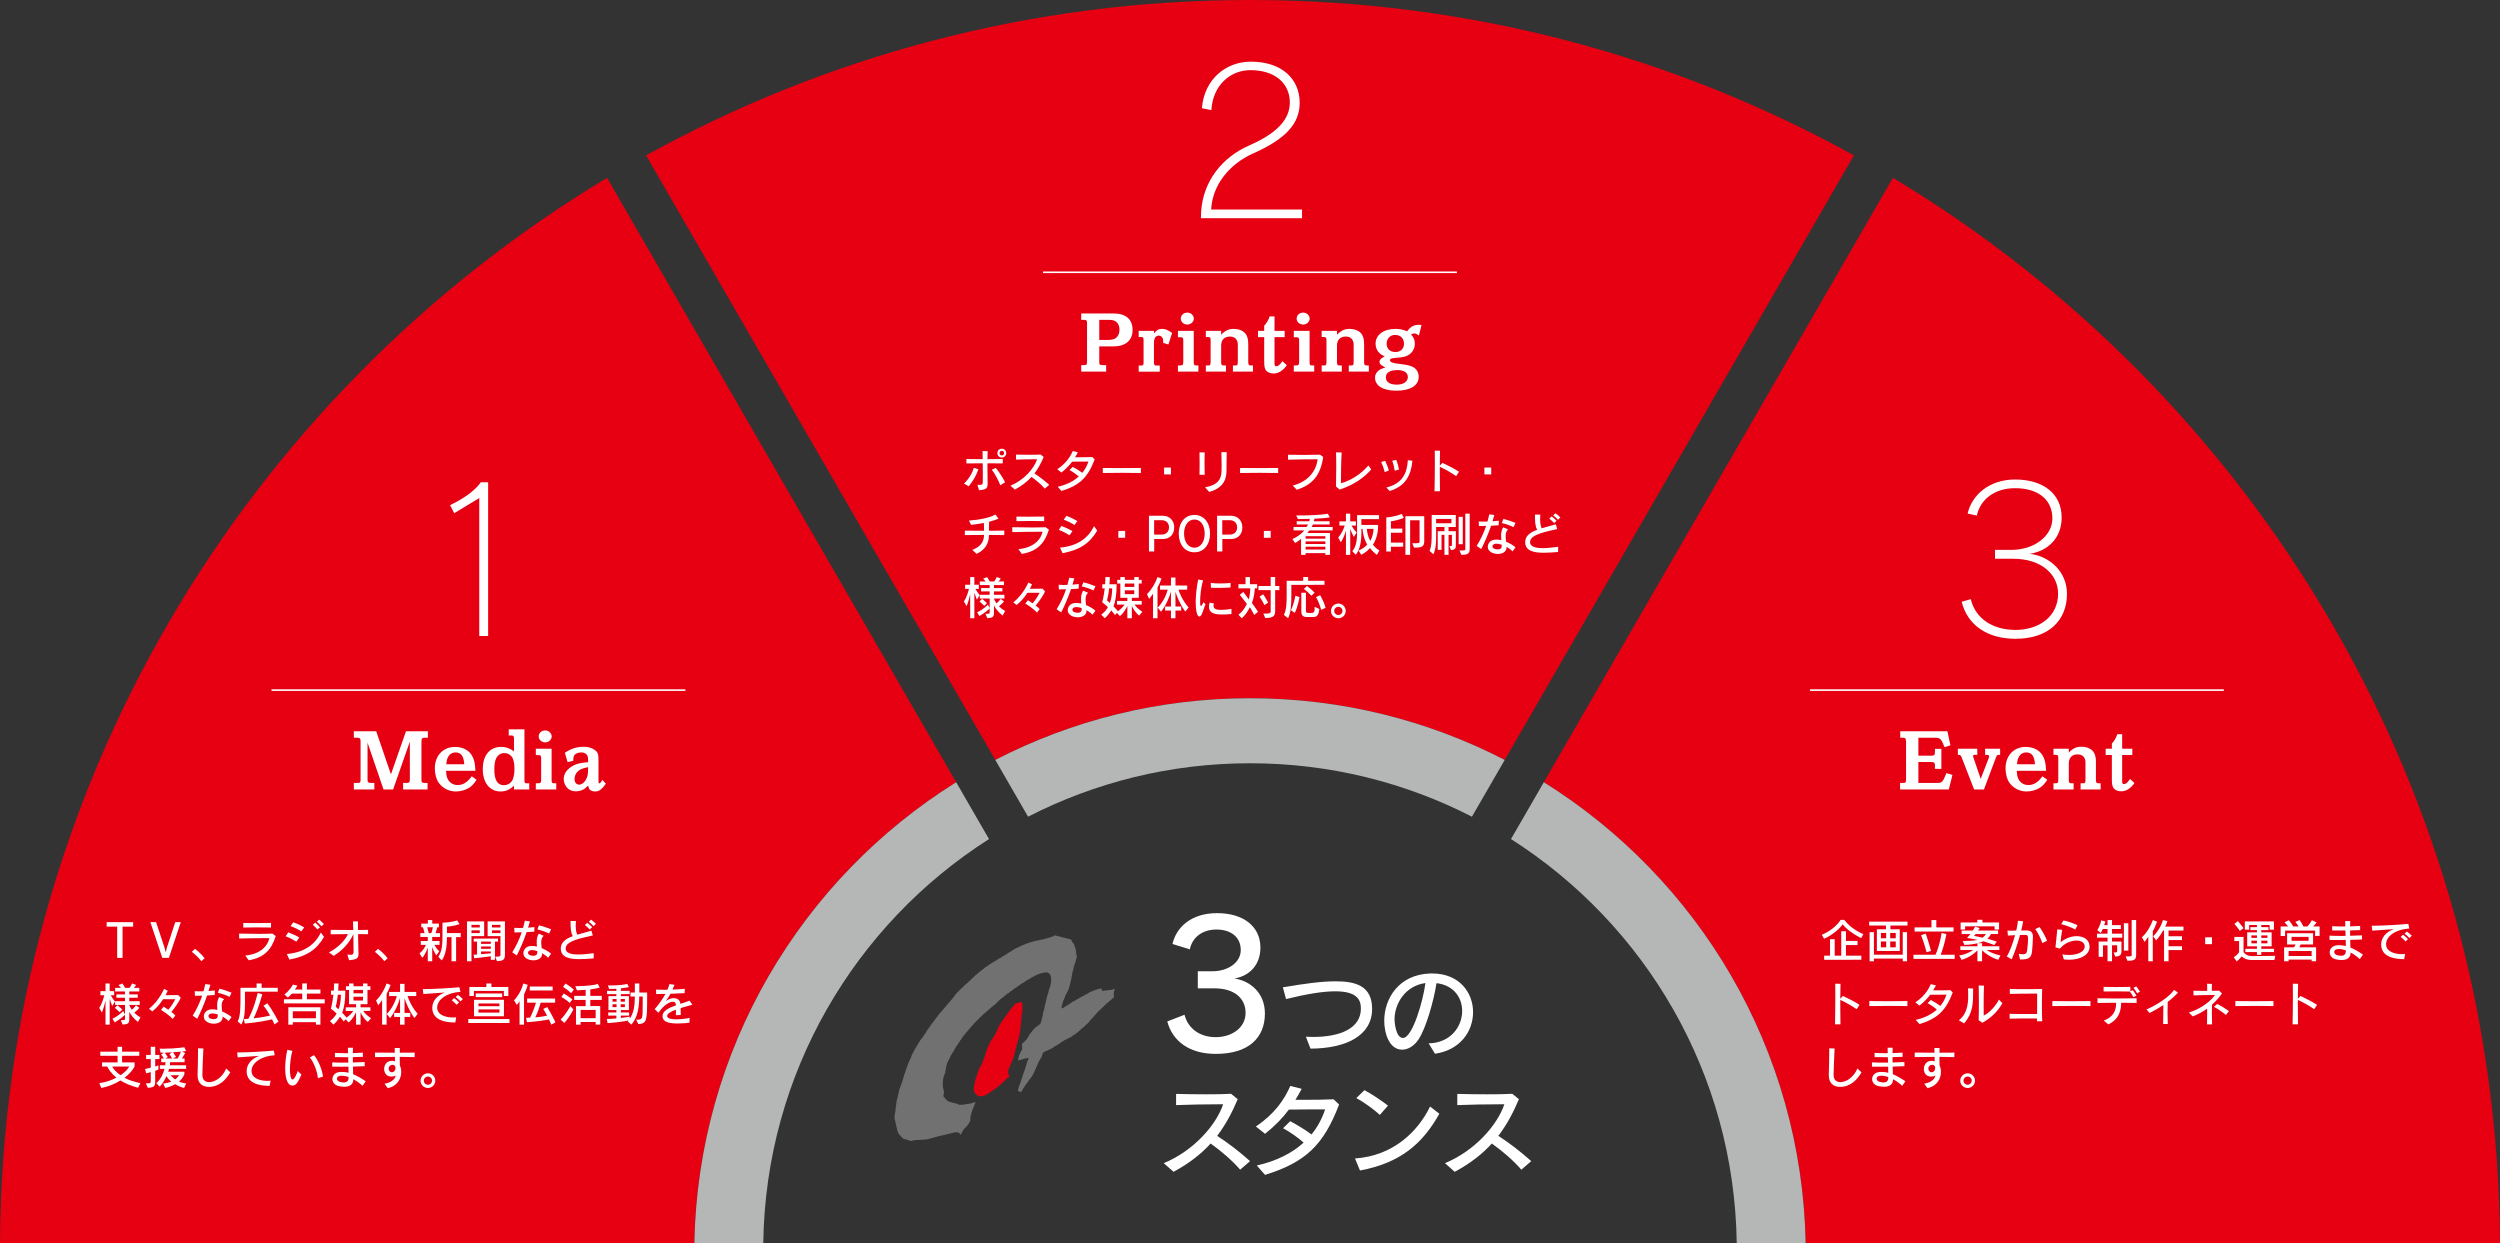 <?xml version="1.0" encoding="utf-8"?>
<!-- Generator: Adobe Illustrator 16.0.4, SVG Export Plug-In . SVG Version: 6.00 Build 0)  -->
<!DOCTYPE svg PUBLIC "-//W3C//DTD SVG 1.1//EN" "http://www.w3.org/Graphics/SVG/1.1/DTD/svg11.dtd">
<svg version="1.1" id="レイヤー_1" xmlns="http://www.w3.org/2000/svg" xmlns:xlink="http://www.w3.org/1999/xlink" x="0px"
	 y="0px" width="887.486px" height="441.314px" viewBox="0 0 887.486 441.314" enable-background="new 0 0 887.486 441.314"
	 xml:space="preserve">
<rect x="0" y="0" width="887.486" height="441.314" fill="#333333" stroke="none"/>
<path fill="#E60012" d="M339.435,277.684l-123.93-214.55C87.043,140.335,0.873,280.725,0,441.314h246.49
	C247.817,372.256,284.62,311.893,339.435,277.684"/>
<path fill="#E60012" d="M534.164,269.772L658.127,55.164C594.576,20.025,521.504,0,443.742,0
	C365.981,0,292.91,20.025,229.357,55.164l123.965,214.608c27.087-13.993,57.829-21.902,90.42-21.902
	C476.334,247.87,507.076,255.779,534.164,269.772"/>
<path fill="#E60012" d="M640.994,441.314h246.492c-0.875-160.591-87.043-300.977-215.506-378.18L548.049,277.684
	C602.867,311.895,639.67,372.256,640.994,441.314"/>
<path fill="#B5B6B6" d="M351.092,297.867l-11.657-20.184c-54.817,34.209-91.618,94.572-92.945,163.631h24.464
	C271.794,380.981,303.55,328.123,351.092,297.867"/>
<path fill="#B5B6B6" d="M443.743,270.952c28.38,0,55.158,6.849,78.783,18.973l11.639-20.152
	c-27.09-13.993-57.83-21.902-90.421-21.902c-32.592,0-63.333,7.909-90.423,21.902l11.64,20.152
	C388.584,277.801,415.362,270.952,443.743,270.952"/>
<path fill="#B5B6B6" d="M616.533,441.314h24.461c-1.324-69.059-38.127-129.42-92.945-163.631l-11.656,20.184
	C583.936,328.124,615.688,380.981,616.533,441.314"/>
<path fill="#FFFFFF" d="M383.83,129.618h1.018c0.88,0,1.045-0.165,1.045-1.184v-13.802c0-0.853-0.193-1.045-1.019-1.073h-1.044
	v-2.283h11.438c4.427,0,6.792,2.062,6.792,5.886c0,3.686-2.501,5.801-6.792,5.801h-5.032v5.472
	c-0.028,1.019,0.165,1.184,1.292,1.184h1.155v2.309h-8.854V129.618z M390.236,120.681h2.972c1.399,0,2.391-0.248,2.995-0.741
	c0.797-0.662,1.209-1.649,1.209-2.888c0-2.201-1.264-3.492-3.382-3.492h-3.794V120.681z"/>
<path fill="#FFFFFF" d="M404.226,129.754h0.88c0.743,0,0.854-0.135,0.854-1.21v-7.752c-0.028-1.018-0.139-1.155-1.018-1.155h-0.716
	v-2.174h5.417v0.881c0.907-1.154,1.704-1.596,2.889-1.596c1.098,0,1.923,0.332,3.573,1.433l-1.321,4.097l-1.84-0.523
	c0-1.128-0.055-1.431-0.275-1.813c-0.303-0.524-0.771-0.799-1.349-0.799c-1.07,0-1.677,0.961-1.677,2.612v6.79
	c0,0.963,0.166,1.21,0.879,1.21h1.185v2.173h-7.48V129.754z"/>
<path fill="#FFFFFF" d="M418.163,129.727h0.826c0.88,0,1.043-0.19,1.072-1.235v-7.699c-0.029-0.853-0.192-1.073-0.963-1.073h-0.936
	v-2.254h5.61v11.109c0.027,0.988,0.137,1.152,0.907,1.152h0.743v2.2h-7.261V129.727z M423.8,113.118c0,1.13-1.071,2.092-2.31,2.092
	c-1.293,0-2.311-0.962-2.311-2.119c0-1.181,1.018-2.116,2.311-2.116C422.755,110.975,423.8,111.938,423.8,113.118"/>
<path fill="#FFFFFF" d="M428.061,129.727h0.824c0.743,0,0.853-0.164,0.881-1.235v-7.59c0.026-1.018-0.138-1.238-0.935-1.266h-0.771
	v-2.173h5.442v1.376c1.403-1.484,2.696-2.089,4.511-2.089c1.593,0,3.022,0.522,3.903,1.43c0.825,0.88,1.21,2.089,1.21,3.85v6.516
	c0,0.936,0.22,1.209,0.937,1.182h0.741v2.2h-7.121v-2.2h0.88c0.714,0.027,0.825-0.135,0.852-1.265v-6.131
	c0-1.787-1.043-2.859-2.803-2.859c-1.953,0-3.109,1.182-3.109,3.217v5.912c0,0.936,0.166,1.126,0.937,1.126h0.77v2.2h-7.148V129.727
	z"/>
<path fill="#FFFFFF" d="M446.586,117.463h2.201v-1.841c0.771-0.743,1.596-2.172,1.926-3.301h1.732v5.142h3.6v2.229h-3.6v9.103
	c0,0.959,0.137,1.234,0.633,1.234c0.658,0,1.182-0.439,2.17-1.813l1.568,1.43c-1.348,1.923-2.969,2.94-4.674,2.94
	c-1.018,0-1.955-0.328-2.504-0.851c-0.631-0.633-0.852-1.485-0.852-3.217v-8.826h-2.201V117.463z"/>
<path fill="#FFFFFF" d="M459.289,129.727h0.822c0.883,0,1.045-0.19,1.072-1.235v-7.699c-0.027-0.853-0.189-1.073-0.961-1.073h-0.934
	v-2.254h5.607v11.109c0.027,0.988,0.137,1.152,0.908,1.152h0.742v2.2h-7.258V129.727z M464.924,113.118
	c0,1.13-1.072,2.092-2.311,2.092c-1.291,0-2.309-0.962-2.309-2.119c0-1.181,1.018-2.116,2.309-2.116
	C463.879,110.975,464.924,111.938,464.924,113.118"/>
<path fill="#FFFFFF" d="M469.186,129.727h0.824c0.742,0,0.852-0.164,0.879-1.235v-7.59c0.027-1.018-0.137-1.238-0.936-1.266h-0.768
	v-2.173h5.443v1.376c1.402-1.484,2.695-2.089,4.51-2.089c1.594,0,3.023,0.522,3.904,1.43c0.824,0.88,1.209,2.089,1.209,3.85v6.516
	c0,0.936,0.221,1.209,0.936,1.182h0.742v2.2h-7.121v-2.2h0.879c0.715,0.027,0.824-0.135,0.852-1.265v-6.131
	c0-1.787-1.043-2.859-2.805-2.859c-1.951,0-3.105,1.182-3.105,3.217v5.912c0,0.936,0.166,1.126,0.936,1.126h0.77v2.2h-7.148V129.727
	z"/>
<path fill="#FFFFFF" d="M503.715,119.087c-0.852-0.578-1.154-0.716-1.648-0.716c-0.441,0-0.744,0.111-1.129,0.44
	c0.936,0.937,1.318,1.898,1.318,3.188c0,1.789-0.934,3.354-2.529,4.181c-0.934,0.494-1.924,0.688-3.93,0.826
	c-1.732,0.107-2.395,0.355-2.395,0.851c0,0.385,0.359,0.688,1.018,0.909c0.523,0.163,0.689,0.189,2.998,0.493
	c2.475,0.303,3.602,0.633,4.537,1.238c1.072,0.687,1.678,1.896,1.678,3.272c0,3.079-2.973,4.921-7.92,4.921
	c-4.758,0-7.59-1.733-7.59-4.646c0-0.852,0.332-1.624,1.018-2.283c0.553-0.549,1.238-0.88,2.695-1.347
	c-1.457-0.605-2.117-1.209-2.117-1.979c0-0.715,0.494-1.238,1.844-1.924c-0.936-0.439-1.35-0.688-1.787-1.102
	c-0.936-0.854-1.459-2.089-1.459-3.41c0-3.133,2.859-5.252,7.094-5.252c1.512,0,2.557,0.221,4.098,0.854
	c1.264-1.677,2.42-2.31,4.18-2.31c0.273,0,0.494,0.028,0.936,0.11L503.715,119.087z M491.973,133.936
	c0,1.677,1.404,2.611,3.934,2.611c2.309,0,3.875-1.072,3.875-2.667s-1.346-2.503-3.711-2.503
	C493.43,131.377,491.973,132.313,491.973,133.936 M492.25,122c0,1.815,1.207,2.972,3.105,2.972c1.869,0,3.053-1.156,3.053-2.999
	c0-1.869-1.266-3.078-3.191-3.078C493.514,118.895,492.25,120.213,492.25,122"/>
<path fill="#FFFFFF" d="M426.32,77.457l0.071-2.239c0.699-11.197,7.766-19.524,17.074-23.583
	c9.867-4.338,14.416-9.237,14.416-15.255c0-6.719-5.178-11.477-13.997-11.477c-7.137,0-13.367,5.388-13.854,14.205l-3.361-0.699
	c0.841-10.428,8.68-16.517,17.355-16.517c10.986,0,17.355,6.089,17.355,14.627c0,7.348-4.898,12.805-16.585,17.984
	c-8.468,3.777-14.415,11.268-14.835,19.874h32.26v3.079H426.32z"/>
<line fill="none" stroke="#FFFFFF" stroke-width="0.567" stroke-miterlimit="10" x1="370.276" y1="96.66" x2="517.209" y2="96.66"/>
<path fill="#FFFFFF" d="M125.611,277.942h1.347c0.854,0,1.043-0.191,1.043-1.101v-13.721c0-0.934-0.247-1.209-1.209-1.235h-1.182
	v-2.283h7.947l5.224,15.288l5.335-15.288h7.781v2.283h-1.098c-1.046,0.026-1.184,0.22-1.184,1.703v12.95
	c0,1.184,0.167,1.403,1.046,1.403h1.127v2.311h-8.689v-2.311h1.209c0.991,0,1.184-0.248,1.184-1.403v-13.254l-5.94,16.968h-3.408
	l-5.666-16.607v13.031c0,1.018,0.247,1.266,1.238,1.266h1.182v2.311h-7.286V277.942z"/>
<path fill="#FFFFFF" d="M169.185,276.814c-0.989,1.485-1.621,2.173-2.64,2.834c-1.291,0.824-3.052,1.319-4.702,1.319
	c-2.474,0-4.729-1.156-6.131-3.135c-0.825-1.156-1.346-3.108-1.346-5.087c0-4.48,2.914-7.589,7.147-7.589
	c2.64,0,4.731,1.017,5.94,2.914c0.852,1.348,1.181,2.777,1.321,5.556h-10.423c0.083,1.482,0.221,2.226,0.579,2.914
	c0.66,1.348,1.952,2.145,3.52,2.145c1.923,0,3.436-0.936,5.004-3.108L169.185,276.814z M164.813,271.315
	c-0.192-2.915-1.129-4.206-3.081-4.206c-1.209,0-2.144,0.576-2.722,1.732c-0.302,0.577-0.467,1.209-0.604,2.474H164.813z"/>
<path fill="#FFFFFF" d="M182.461,278.959c-1.648,1.458-2.969,2.009-4.783,2.009c-3.822,0-6.297-3.107-6.297-7.894
	c0-4.974,2.475-7.945,6.626-7.945c1.513,0,3.078,0.552,4.454,1.594v-4.645c0-0.718-0.218-0.99-0.851-0.99h-1.018v-2.173h5.582
	v18.012c0,0.988,0.138,1.152,0.934,1.152h0.769v2.173h-5.417V278.959z M176.11,269.253c-0.412,0.881-0.633,2.2-0.633,3.905
	c0,3.739,1.128,5.582,3.382,5.582c1.402,0,2.613-0.797,3.163-2.034c0.411-0.962,0.604-2.229,0.604-3.879
	c0-2.062-0.357-3.492-1.045-4.316c-0.631-0.77-1.567-1.182-2.585-1.182C177.76,267.329,176.714,268.043,176.11,269.253"/>
<path fill="#FFFFFF" d="M190.211,278.052h0.825c0.88,0,1.043-0.191,1.072-1.236v-7.698c-0.028-0.853-0.192-1.073-0.962-1.073h-0.934
	v-2.255h5.608v11.109c0.028,0.989,0.138,1.153,0.909,1.153h0.742v2.2h-7.258V278.052z M195.848,261.443
	c0,1.129-1.072,2.092-2.31,2.092c-1.292,0-2.31-0.963-2.31-2.118c0-1.183,1.018-2.117,2.31-2.117
	C194.802,259.3,195.848,260.263,195.848,261.443"/>
<path fill="#FFFFFF" d="M215.065,278.217c-1.484,2.089-2.419,2.749-3.794,2.749c-0.771,0-1.484-0.246-1.871-0.631
	c-0.302-0.304-0.41-0.549-0.631-1.457c-0.963,0.961-1.321,1.236-2.034,1.539c-0.743,0.328-1.539,0.494-2.256,0.494
	c-1.183,0-2.144-0.328-2.886-0.989c-0.937-0.853-1.487-2.089-1.487-3.41c0-1.952,1.321-3.712,3.631-4.838
	c1.211-0.606,2.475-0.88,5.032-1.101v-1.046c0-1.565-0.852-2.418-2.476-2.418c-1.155,0-2.173,0.467-2.528,1.183
	c-0.192,0.411-0.249,0.825-0.275,1.788l-2.008,0.465l-0.962-3.298c2.226-1.514,4.208-2.147,6.765-2.147
	c1.731,0,3.382,0.581,4.398,1.597c0.577,0.551,0.769,1.266,0.769,3.052v7.507c0,0.578,0.111,0.825,0.332,0.825
	c0.275,0,0.329-0.055,1.071-1.21L215.065,278.217z M208.769,272.333c-2.09,0.439-2.889,0.771-3.685,1.54
	c-0.715,0.658-1.127,1.677-1.127,2.694c0,1.183,0.659,1.979,1.65,1.979c1.209,0,2.391-1.238,2.912-3.023
	c0.194-0.743,0.249-1.376,0.249-2.804V272.333z"/>
<path fill="#FFFFFF" d="M170.138,225.781v-48.983l-8.889,5.387l-1.469-2.869c3.85-1.819,8.537-4.688,10.916-8.118h2.59v54.584
	H170.138z"/>
<line fill="none" stroke="#FFFFFF" stroke-width="0.567" stroke-miterlimit="10" x1="96.388" y1="244.985" x2="243.322" y2="244.985"/>
<path fill="#FFFFFF" d="M674.518,277.942h0.99c0.99,0,1.1-0.137,1.127-1.321v-13.307c-0.027-1.209-0.219-1.429-1.293-1.429h-0.77
	v-2.283h16.746l1.072,4.978l-2.09,0.659c-1.182-3.052-1.539-3.354-3.6-3.354h-5.693v6.38h4.592c1.018,0,1.291-0.25,1.291-1.184
	v-1.238h2.283v7.094h-2.283v-1.236c0-0.935-0.273-1.184-1.291-1.184h-4.592v7.425h6.076c2.336,0.056,2.502-0.082,3.879-3.491
	l2.143,0.632l-1.293,5.17h-17.295V277.942z"/>
<path fill="#FFFFFF" d="M695.025,265.788h6.9v2.173h-0.77c-0.496,0-0.742,0.14-0.742,0.414c0,0.136,0.027,0.302,0.139,0.549
	l2.584,7.561l2.887-7.45c0.055-0.166,0.109-0.414,0.109-0.552c0-0.355-0.273-0.521-0.879-0.521h-0.551v-2.173h5.336v2.173h-0.469
	c-0.633,0-0.742,0.14-1.182,1.375l-4.098,10.916h-3.492l-4.4-11.328c-0.273-0.77-0.492-0.936-1.045-0.963h-0.328V265.788z"/>
<path fill="#FFFFFF" d="M726.777,276.814c-0.99,1.485-1.621,2.173-2.639,2.834c-1.291,0.824-3.051,1.319-4.701,1.319
	c-2.477,0-4.729-1.156-6.133-3.135c-0.824-1.156-1.346-3.108-1.346-5.087c0-4.48,2.914-7.589,7.148-7.589
	c2.639,0,4.73,1.017,5.939,2.914c0.85,1.348,1.182,2.777,1.32,5.556h-10.424c0.084,1.482,0.221,2.226,0.58,2.914
	c0.658,1.348,1.953,2.145,3.518,2.145c1.926,0,3.438-0.936,5.006-3.108L726.777,276.814z M722.406,271.315
	c-0.193-2.915-1.127-4.206-3.078-4.206c-1.211,0-2.146,0.576-2.723,1.732c-0.303,0.577-0.469,1.209-0.605,2.474H722.406z"/>
<path fill="#FFFFFF" d="M728.973,278.052h0.826c0.742,0,0.852-0.164,0.879-1.236v-7.589c0.027-1.018-0.137-1.238-0.934-1.266h-0.771
	v-2.173h5.445v1.376c1.402-1.484,2.695-2.09,4.51-2.09c1.596,0,3.023,0.523,3.904,1.43c0.824,0.88,1.211,2.09,1.211,3.85v6.517
	c0,0.936,0.221,1.21,0.934,1.182h0.742v2.2h-7.121v-2.2h0.881c0.713,0.028,0.824-0.136,0.852-1.264v-6.132
	c0-1.788-1.045-2.859-2.805-2.859c-1.951,0-3.107,1.182-3.107,3.216v5.913c0,0.935,0.166,1.126,0.936,1.126h0.77v2.2h-7.15V278.052z
	"/>
<path fill="#FFFFFF" d="M747.502,265.788h2.199v-1.841c0.771-0.744,1.596-2.172,1.924-3.301h1.732v5.142h3.602v2.229h-3.602v9.102
	c0,0.961,0.139,1.234,0.633,1.234c0.66,0,1.182-0.438,2.172-1.812l1.568,1.43c-1.348,1.923-2.971,2.94-4.674,2.94
	c-1.018,0-1.953-0.328-2.502-0.852c-0.633-0.633-0.854-1.485-0.854-3.216v-8.826h-2.199V265.788z"/>
<path fill="#FFFFFF" d="M708.221,198.351v-3.148h5.879c8.047,0,14.484-4.969,14.484-11.128c0-7.138-5.6-10.775-13.225-10.775
	c-7.77,0-12.527,4.479-13.576,9.728l-3.291-0.702c1.471-6.506,7.559-12.105,16.867-12.105c9.793,0,16.514,4.898,16.514,13.506
	c0,7.348-4.969,11.896-11.336,12.877c6.857,0.77,13.227,6.156,13.227,14.204c0,9.448-6.51,15.956-18.266,15.956
	c-10.217,0-17.145-5.038-19.104-13.156l3.217-0.91c1.75,7.14,8.049,10.917,15.887,10.917c8.258,0,15.115-4.688,15.115-12.876
	c0-6.787-5.879-12.386-15.955-12.386H708.221z"/>
<line fill="none" stroke="#FFFFFF" stroke-width="0.567" stroke-miterlimit="10" x1="642.518" y1="244.985" x2="789.451" y2="244.985"/>
<path fill="#727171" d="M374.882,332.17c0.358-0.056,0.41,0.242,0.787,0.137v0.053c0.354-0.053,0.408,0.24,0.754,0.131v0.056
	c0.322-0.056,0.353,0.244,0.699,0.138v0.077c0.321-0.024,0.438,0.167,0.783,0.108v0.082c0.354-0.054,0.407,0.242,0.756,0.137v0.047
	c0.351-0.022,0.436,0.164,0.779,0.141v0.05c0.325-0.05,0.354,0.243,0.704,0.135c0.163,0.079,0.163,0.217,0.244,0.384
	c0.133,0.7,0.837,0.965,0.968,1.668c0.299,0.783,0.621,1.508,0.621,2.504l0.106,0.191c-0.053,0-0.083-0.029-0.106,0.026
	c0.188,0.109,0,0.52,0.161,0.678c-0.055,0.379,0.241,0.514,0.134,0.945h-0.08c0.054,0.327-0.215,0.327-0.108,0.67h-0.083
	c0.054,0.323-0.238,0.349-0.131,0.679h-0.054c0.054,0.425-0.216,0.535-0.216,0.882h-0.078c0.049,0.331-0.244,0.331-0.137,0.68
	h-0.052c0.052,0.319-0.247,0.351-0.14,0.675h-0.054c0.03,0.348-0.185,0.433-0.134,0.786h-0.051c0.051,0.343-0.245,0.401-0.139,0.775
	h-0.084c0.029,0.354-0.155,0.435-0.104,0.784h-0.081l-0.026,0.564h-0.055l-0.057,0.592h-0.047l-0.03,0.672h-0.078
	c0.053,0.386-0.218,0.407-0.11,0.782h-0.081c0.055,0.409-0.241,0.49-0.138,0.896h-0.053c0.053,0.352-0.238,0.41-0.132,0.75h-0.057
	c0.057,0.298-0.244,0.298-0.137,0.597h-0.078c0.078,0.296-0.215,0.273-0.104,0.595c-0.084,0.162-0.299,0.218-0.219,0.482
	c-0.108,0.188-0.265,0.381-0.375,0.622c-0.276,0.591-0.678,1.075-0.785,1.808h-0.051c-0.215,0.485-0.354,0.995-0.623,1.424v0.219
	h-0.052c0.052,0.35-0.247,0.403-0.139,0.783h-0.077c0.053,0.354-0.216,0.407-0.111,0.785h-0.073
	c-0.031,0.187-0.142,0.56,0.104,0.618c0.725-0.217,1.186-0.729,1.832-1.05c0.157-0.14,0.431-0.223,0.644-0.325
	c0.055-0.295,0.433-0.188,0.516-0.462c0.433,0,0.54-0.484,0.888-0.568c0.382-0.289,0.973-0.318,1.295-0.727
	c0.378-0.212,0.838-0.324,1.131-0.65c0.462-0.188,0.836-0.505,1.375-0.641c0.272-0.213,0.567-0.483,0.971-0.623
	c0.654-0.155,1.004-0.669,1.649-0.886c0.4-0.162,0.784-0.269,1.102-0.483c0.865-0.143,1.434-0.597,2.376-0.647
	c0.272-0.192,0.188,0.184,0.348,0.243c-0.052,0.321,0.056,0.447,0.24,0.585c0.114-0.024,0.245,0.059,0.275-0.052
	c0.647,0.052,1.046-0.237,1.749-0.129c0.143-0.219,0.567-0.027,0.782-0.164c0.734,0.137,0.949-0.38,1.619-0.33
	c0.162,0.411-0.404,0.248-0.185,0.675c-0.193,0.034-0.085,0.303-0.115,0.467h-0.046c0,0.51-0.191,1.288,0.161,1.586
	c-0.243,0.399-0.7,0.601-0.976,0.974c-0.459,0.32-0.889,0.728-1.291,1.132c-0.321,0-0.302,0.406-0.622,0.374
	c-0.081,0.355-0.347,0.488-0.569,0.675c-0.078,0-0.215,0.031-0.156,0.138c-0.188,0.133-0.244,0.458-0.543,0.458
	c-0.483,0.454-0.86,1.048-1.461,1.372c-0.236,0.513-0.828,0.729-1.021,1.246c-0.077,0.295-0.592,0.188-0.537,0.586
	c-0.538,0.46-0.938,1.052-1.453,1.545v0.106c-0.381,0.081-0.27,0.644-0.672,0.644v0.138c-0.678,0.354-1.026,1.023-1.596,1.458
	c-0.32,0-0.294,0.398-0.622,0.398c-0.245,0.296-0.513,0.598-0.806,0.84c-0.27,0.078-0.408,0.349-0.594,0.51
	c-0.38,0.025-0.406,0.459-0.729,0.482c-0.323,0.543-1.054,0.543-1.402,1.03c-0.511,0.32-1.11,0.587-1.64,0.894
	c-0.462,0.185-0.896,0.397-1.273,0.637c-0.188,0.169-0.511,0.219-0.675,0.41c-0.403,0.113-0.511,0.647-0.995,0.672
	c-0.27,0.032-0.3,0.433-0.646,0.433c-0.322,0.187-0.653,0.384-0.976,0.567c-0.27,0.133-0.377,0.298-0.592,0.46
	c-0.806,0.402-1.643,0.862-2.506,1.189c-0.24,0.101-0.537,0.186-0.698,0.369c-0.111,0.03-0.276,0.03-0.224,0.224
	c-0.16,0.024-0.053,0.242-0.184,0.289v0.3c-0.054,0.165-0.268,0.215-0.188,0.487c-0.104,0.163-0.188,0.321-0.299,0.485v0.19
	c-0.216,0.131-0.265,0.486-0.432,0.671c-0.188,0.325-0.479,0.542-0.541,0.971c-0.077-0.021-0.104,0.079-0.104,0.142
	c-0.219,0.805-0.704,1.345-0.863,2.205c-0.193,0.03-0.162,0.304-0.298,0.377v0.191c-0.054,0.193-0.269,0.214-0.188,0.515
	c-0.08-0.059-0.107,0.052-0.107,0.107c-0.299,0.401-0.406,1.021-0.783,1.404v0.131c-0.214,0.028-0.214,0.243-0.351,0.383
	c-0.164,0.345-0.563,0.503-0.672,0.886c-0.488,0.676-0.972,1.348-1.459,2.017c0,0.407-0.483,0.385-0.483,0.789
	c-0.218,0.159-0.271,0.482-0.433,0.697c0,0.137-0.245,0.087-0.163,0.277c-0.159,0.126-0.052,0.538-0.459,0.397
	c-0.157-0.078-0.188-0.271-0.485-0.189c-0.105-0.208-0.536-0.189-0.481-0.566h0.08c-0.05-0.298,0.216-0.27,0.135-0.594h0.054
	c-0.054-0.343,0.238-0.404,0.131-0.756c0.062-0.16,0.268-0.215,0.195-0.48c0.049-0.164,0.265-0.215,0.184-0.481h0.081
	c-0.081-0.301,0.215-0.301,0.107-0.597h0.085c-0.054-0.294,0.215-0.274,0.131-0.595h0.054c-0.054-0.302,0.245-0.27,0.138-0.566
	h0.052c-0.052-0.298,0.247-0.298,0.137-0.593h0.059c-0.059-0.302,0.237-0.267,0.13-0.593h0.082c-0.056-0.273,0.218-0.273,0.11-0.569
	h0.078c-0.078-0.401,0.295-0.375,0.214-0.778c0.193-0.031,0.081-0.245,0.193-0.302v-0.289h0.076
	c-0.056-0.324,0.247-0.324,0.134-0.68h0.058c-0.058-0.299,0.241-0.271,0.138-0.588h0.046c-0.046-0.278,0.248-0.278,0.139-0.575
	h0.081c-0.081-0.318,0.216-0.343,0.112-0.667h0.075c0-0.324,0.081-0.565,0.296-0.705c-0.081-0.325,0.215-0.325,0.111-0.677h0.077
	c0.053-0.083,0.026-0.188,0.026-0.292c-0.541-0.134-0.616,0.32-1.186,0.192c-0.591,0.157-1.187,0.343-1.753,0.536
	c-0.297-0.028-0.46,0.131-0.698,0.211c-0.216-0.261,0.161-0.46,0.054-0.836h0.054c-0.054-0.404,0.238-0.485,0.131-0.89h0.062
	c0-0.321,0.102-0.539,0.291-0.666c0.081-0.221,0.27-0.327,0.215-0.677c0.167-0.167,0.27-0.463,0.459-0.598
	c0.247-0.322,0.085-1.184,0.137-1.431c-0.188-0.135-0.052-0.54-0.107-0.807c0.43-0.414,0.994-0.697,1.268-1.264
	c0.564-0.141,0.432-0.896,0.941-1.059c0.271-1.078,1.16-1.638,1.646-2.531c0.3,0,0.245-0.323,0.401-0.454
	c0.327-0.462,0.896-0.595,1.192-1.058c0.188-0.137,0.457-0.163,0.564-0.378c0.24-0.107,0.57-0.239,0.57-0.619h0.077
	c-0.056-0.326,0.24-0.326,0.137-0.675c0.162,0,0.051-0.217,0.184-0.298v-0.271h0.062c-0.062-0.37,0.238-0.402,0.13-0.78h0.055
	c-0.055-0.406,0.238-0.492,0.131-0.894h0.084l0.023-0.564h0.053c0.112-0.214-0.108-0.675,0.224-0.698
	c-0.085-0.374,0.216-0.462,0.103-0.865h0.081c-0.053-0.373,0.215-0.454,0.14-0.885h0.049c-0.025-0.329,0.163-0.412,0.134-0.756
	h0.055c-0.055-0.406,0.245-0.49,0.138-0.893h0.052c-0.052-0.377,0.24-0.456,0.141-0.861h0.078c-0.078-0.349,0.218-0.407,0.107-0.786
	h0.081c-0.055-0.317,0.219-0.35,0.131-0.675h0.058c-0.058-0.318,0.238-0.349,0.139-0.688h0.045c-0.045-0.279,0.247-0.279,0.14-0.574
	h0.052c-0.052-0.354,0.248-0.408,0.131-0.788h0.085c-0.085-0.292,0.223-0.271,0.11-0.592h0.082
	c-0.059-0.267,0.212-0.267,0.136-0.562h0.049c-0.049-0.386,0.245-0.398,0.138-0.775h0.055l0.026-0.6h0.079
	c0.087-1.001,0.056-2.048-0.347-2.726c-0.244-0.324-0.413-0.645-0.889-0.698v-0.085c-0.785-0.109-1.461,0.085-2.075,0.238
	c-0.46-0.127-0.46,0.38-0.952,0.221c-0.27,0.237-0.753,0.324-1.046,0.489c-0.247,0.103-0.462,0.186-0.676,0.294
	c-0.296,0.406-0.944,0.378-1.245,0.783c-0.347,0.134-0.615,0.351-0.915,0.535c-0.407,0.082-0.672,0.378-0.968,0.599
	c-0.299,0.16-0.564,0.294-0.812,0.511c-0.212,0.075-0.459,0.241-0.648,0.353c-0.403,0.268-0.755,0.509-1.099,0.803
	c-0.462,0.083-0.544,0.621-1.029,0.649c-0.134,0.189-0.408,0.189-0.489,0.404c-0.292,0.245-0.695,0.407-0.964,0.679
	c-0.385,0.217-0.703,0.485-0.972,0.81c-0.433-0.028-0.54,0.403-0.865,0.484c-0.268,0.511-0.867,0.595-1.19,1.052
	c-0.346,0.133-0.508,0.452-0.833,0.615l-0.324,0.383c-0.264-0.057-0.264,0.162-0.403,0.269v0.107h-0.159
	c-0.107,0.188-0.301,0.239-0.325,0.482c-0.083,0-0.272,0-0.19,0.138c-0.322,0.425-0.915,0.562-1.206,1.052
	c-0.546,0.19-0.763,0.786-1.3,0.971c0.134,0.351-0.377,0.024-0.222,0.372c-0.563,0.221-0.857,0.735-1.288,1.083
	c-0.351,0.052-0.38,0.46-0.725,0.485c-0.139,0.189-0.247,0.379-0.408,0.57c0,0.239-0.459-0.029-0.301,0.296
	c-0.43,0.133-0.673,0.562-0.964,0.855l-1.57,1.54v0.13c-0.348,0.414-0.859,0.684-1.046,1.169c-0.192,0.208-0.493,0.293-0.515,0.594
	c-0.268,0.318-0.678,0.533-0.839,0.973c-0.348,0.238-0.537,0.641-0.859,0.938v0.139c-0.193,0.083-0.354,0.214-0.4,0.456
	c-0.353,0.162-0.434,0.589-0.676,0.893c-0.169,0.131-0.216,0.374-0.332,0.561c-0.081-0.025-0.215,0-0.159,0.115
	c-0.508,0.759-0.916,1.561-1.508,2.206c-0.19,0.539-0.568,0.833-0.728,1.377c-0.14,0.185-0.27,0.373-0.377,0.588
	c-0.193,0.137-0.27,0.414-0.408,0.604c-0.05,0.316-0.346,0.401-0.376,0.749c-0.107,0.163-0.185,0.321-0.292,0.485v0.19
	c-0.108,0.161-0.138,0.432-0.355,0.486c-0.078,0.323-0.271,0.567-0.353,0.859c-0.021,0.215-0.269,0.215-0.161,0.513
	c-0.188,0-0.077,0.22-0.215,0.271v0.298h-0.054c0.054,0.302-0.238,0.272-0.131,0.587h-0.059l-0.025,0.68h-0.081
	c0.058,0.466-0.241,0.599-0.134,1.077h-0.056l-0.029,0.567h-0.078c-0.245,0.538-0.376,1.103-0.591,1.674v0.271h-0.084
	c-0.078,0.317,0.052,0.78-0.135,0.993c0.057,0.843-0.107,1.84,0.135,2.535c0.188,0.566,0.33,1.16,0.268,1.92h-0.079
	c0.079,0.4-0.267,0.566-0.055,0.916c0.084,0.162,0.032,0.434,0.327,0.371c0.139,0.437,0.536,0.675,0.833,1.003
	c0.242,0.158,0.403,0.422,0.756,0.484c0.704,0.379,1.698,0.433,2.483,0.706c0.378-0.031,0.4,0.293,0.784,0.265
	c0.022,0.158,0.237,0.05,0.292,0.189c0.562-0.031,1.186,0.056,1.697-0.081c0.703-0.164,1.538-0.164,2.294-0.349
	c0.648-0.134,1.271-0.352,1.919-0.538c-0.113,0.021-0.113,0.211-0.113,0.35c-0.05,0.164-0.269,0.216-0.188,0.479h-0.055
	c0.055,0.411-0.322,0.386-0.244,0.787c-0.048,0.162-0.267,0.214-0.186,0.487h-0.053c0.021,0.377-0.404,0.406-0.244,0.865
	c-0.244,0.153-0.326,0.399-0.296,0.777h-0.052c0.052,0.296-0.248,0.271-0.141,0.591h-0.053c0.053,0.377-0.245,0.465-0.131,0.866
	h-0.058c-0.107,0.725,0.058,0.948-0.134,1.565c-0.086,0.16-0.291,0.217-0.215,0.481c-0.242,0.133-0.188,0.575-0.515,0.674
	c-0.378,0.79-1.157,1.267-1.669,1.917v0.135c-0.214,0.133-0.268,0.488-0.433,0.682c-0.216,0.232-0.244,0.588-0.351,0.883
	l-0.161,0.082c-0.245-0.222-0.326-0.599-0.677-0.679c-0.104-0.269-0.562-0.157-0.891-0.188c0-0.026,0-0.08-0.023-0.098
	c-0.084,0.204-0.46,0.018-0.597,0.154c-0.725,0.05-1.261,0.405-2.023,0.461c-1.131,0.215-2.128,0.613-3.312,0.778
	c-1.349,0.319-2.62,0.786-3.994,1.107c-1.021,0.22-2.153,0.22-3.282,0.298c-0.357,0.083-0.87-0.057-1.192,0.083
	c-0.7-0.083-1.105,0.265-1.698,0.318c-0.567-0.156-1.053-0.427-1.675-0.517c-0.212,0-0.245-0.239-0.537-0.152v-0.059
	c-0.296,0.059-0.27-0.247-0.592-0.135c0.053-0.112-0.058-0.112-0.136-0.112c-0.159-0.372-0.648-0.64-0.837-1.018l-0.381-0.325
	c-0.104-0.349-0.313-0.486-0.452-0.785c0.103-0.51-0.432-0.455-0.216-1.051c-0.192-0.024-0.062-0.298-0.14-0.401
	c-0.354-0.92-0.375-2.077-0.73-3.015c0-0.435-0.183-0.652-0.128-1.144c0.053,0,0.083,0,0.107-0.024l-0.107-0.162h0.083l0.024-0.698
	h0.053l0.055-0.674h0.053l0.023-0.569h0.085c0.077-0.326-0.054-0.781,0.107-0.996v-0.487h0.081l0.022-0.674
	c0.031,0,0.088,0.028,0.111-0.03l-0.111-0.156h0.058l0.054-0.672h0.053l0.031-0.592h0.076c-0.053-0.381,0.217-0.462,0.14-0.866
	h0.049c-0.049-0.326,0.248-0.353,0.137-0.704h0.052c-0.052-0.376,0.245-0.46,0.135-0.867h0.059
	c-0.059-0.367,0.237-0.451,0.133-0.856h0.081c-0.081-0.379,0.215-0.407,0.107-0.777c0.077-0.171,0.297-0.224,0.216-0.484
	c0.062-0.166,0.27-0.219,0.192-0.495h0.051c-0.027-0.48,0.241-0.615,0.327-1.024c0.103-0.021,0.103-0.207,0.103-0.354h0.057
	c-0.057-0.294,0.238-0.263,0.14-0.556h0.049c-0.049-0.327,0.243-0.357,0.136-0.708h0.08c-0.059-0.316,0.216-0.316,0.104-0.671h0.084
	c-0.054-0.322,0.245-0.35,0.131-0.668h0.053c-0.053-0.306,0.247-0.275,0.14-0.599h0.052c0.192-0.297,0.192-0.705,0.351-0.976
	c-0.05-0.318,0.247-0.341,0.135-0.67c0.081-0.162,0.301-0.215,0.215-0.489c0.054-0.161,0.277-0.213,0.193-0.479
	c0.052-0.162,0.267-0.217,0.188-0.493h0.052c-0.052-0.399,0.297-0.372,0.244-0.778c0.08,0.03,0.107-0.05,0.08-0.135
	c0.38-0.864,0.865-1.616,1.078-2.588c0.086,0.024,0.107-0.057,0.107-0.14c0.032-0.32,0.348-0.402,0.378-0.757h0.058
	c0.026-0.315,0.269-0.509,0.372-0.751c0.245-0.381,0.407-0.866,0.708-1.183c0.159-0.541,0.587-0.841,0.752-1.354
	c0-0.125,0.242-0.079,0.162-0.293c0.08,0.057,0.107-0.057,0.08-0.131c0.377-0.141,0.242-0.762,0.7-0.812v-0.144
	c0.081,0.062,0.11-0.05,0.081-0.104c0.536-0.513,0.809-1.295,1.349-1.812c0.379-0.827,0.863-1.562,1.454-2.205
	c0.193-0.324,0.407-0.622,0.592-0.919c0.215-0.266,0.408-0.513,0.594-0.78c0.491-0.625,0.972-1.19,1.378-1.913
	c0.079,0,0.242,0.024,0.195-0.133c0.186-0.253,0.369-0.515,0.558-0.782c0.434-0.242,0.457-0.895,0.973-1.055
	c0.084-0.298,0.432-0.454,0.592-0.73c0.113-0.401,0.6-0.483,0.675-0.883c0.297,0,0.271-0.275,0.403-0.408
	c0.301-0.324,0.539-0.649,0.786-1.055h0.156c0.385-0.485,0.707-0.995,1.191-1.425c0-0.271,0.354-0.106,0.291-0.436
	c0.193-0.189,0.355-0.377,0.541-0.591c0.489-0.995,1.435-1.562,2.102-2.424c0.408-0.024,0.301-0.492,0.682-0.541v-0.138
	c0.296,0.057,0.156-0.322,0.434-0.293c0.207-0.469,0.776-0.627,1.045-1.056c0.081,0,0.215-0.029,0.161-0.136
	c0.302-0.081,0.43-0.487,0.731-0.596v-0.153c0.429-0.142,0.676-0.542,0.995-0.843c0.567-0.374,0.971-0.941,1.485-1.4
	c0.432-0.107,0.646-0.51,0.969-0.783c0.407-0.187,0.648-0.458,0.944-0.778c0.382,0,0.404-0.433,0.73-0.489
	c0.162-0.213,0.458-0.294,0.62-0.541c0.562-0.4,1.233-0.696,1.696-1.184c0.22-0.078,0.458-0.24,0.644-0.374
	c0.299-0.165,0.545-0.299,0.814-0.521c0.374-0.211,0.807-0.317,1.129-0.644c0.515-0.476,1.298-0.619,1.814-1.107
	c0.317-0.181,0.614-0.371,0.936-0.566c0.193-0.133,0.438-0.133,0.546-0.376c0.24-0.212,0.699-0.161,0.776-0.511
	c0.246-0.08,0.51-0.186,0.698-0.348c0.112-0.243,0.467-0.134,0.571-0.405c0.837-0.565,1.727-1.029,2.722-1.403
	c0.488-0.273,1.08-0.543,1.65-0.701c0.076-0.158,0.268-0.11,0.405-0.21c0.213,0,0.266-0.167,0.481-0.192
	c0.591-0.081,0.995-0.377,1.564-0.486c0.779-0.246,1.588-0.438,2.48-0.596c1.241-0.193,2.343-0.51,3.506-0.834
	c0.596-0.352,1.59-0.321,2.05-0.837h0.643V332.17z"/>
<path fill="#E60012" d="M362.749,355.629c0.111,0.51,0.221,1.049,0.195,1.649v1.829h-0.058c0.058,0.485-0.242,0.65-0.138,1.158
	H362.7c0.049,0.728-0.244,1.132-0.14,1.865h-0.053c0.053,0.859-0.238,1.426-0.131,2.318h-0.084c0.053,0.616-0.216,0.915-0.108,1.556
	h-0.082l-0.025,0.566h-0.055c0.055,0.408-0.237,0.487-0.134,0.893h-0.082l-0.021,0.542h-0.062c0.062,0.372-0.237,0.403-0.13,0.786
	h-0.055c0.055,0.398-0.245,0.481-0.135,0.884h-0.081c0.056,0.277-0.215,0.277-0.107,0.572c-0.191,0.027-0.081,0.239-0.214,0.296
	v0.292h-0.054c0.054,0.326-0.247,0.354-0.14,0.676h-0.053c0.162,0.596-0.456,0.539-0.238,1.162h-0.053
	c0.053,0.401-0.246,0.487-0.139,0.887h-0.054c0.054,0.353-0.247,0.405-0.135,0.782h-0.082c0.082,0.329-0.213,0.329-0.111,0.678
	h-0.075c0.049,0.295-0.241,0.268-0.134,0.593h-0.056c0.056,0.27-0.24,0.27-0.13,0.563c-0.062,0.165-0.273,0.216-0.196,0.486
	c-0.077-0.021-0.104,0.081-0.104,0.137c-0.162,0.407-0.437,0.73-0.489,1.24c-0.081,0.165-0.188,0.328-0.267,0.479v0.196
	c-0.113-0.03-0.113,0.05-0.113,0.131c-0.507,0.622-0.698,2.134-0.215,2.919c-0.077,0.238,0.706,0.484,0.054,0.535
	c-0.26,0.139-0.371,0.354-0.668,0.401c-0.623,0.386-0.785,1.187-1.46,1.464c-0.271,0.401-0.755,0.729-1.107,1.019
	c-0.514,0.295-0.859,0.728-1.298,1.11c-0.508,0.193-0.83,0.563-1.236,0.86c-0.268,0.079-0.463,0.321-0.751,0.405
	c-0.271,0.162-0.485,0.454-0.765,0.595c-0.206,0.211-0.506,0.236-0.721,0.459c-0.619,0.374-1.483,0.538-2.398,0.586v-0.048
	l-0.596-0.029c0.055-0.082-0.053-0.104-0.111-0.104c-0.534-0.513-1.183-0.974-1.345-1.81c-0.161-0.169-0.053-0.539-0.076-0.811
	c0.162-0.16,0.047-0.565,0.076-0.837h0.086l0.023-0.593h0.053l0.052-0.585h0.056c-0.056-0.384,0.247-0.465,0.138-0.874h0.049
	c-0.049-0.319,0.243-0.353,0.136-0.669h0.054c-0.108-0.464,0.327-0.379,0.242-0.784h0.057c-0.057-0.292,0.244-0.273,0.132-0.592
	h0.057c-0.057-0.301,0.242-0.267,0.135-0.568h0.077c-0.046-0.297,0.219-0.297,0.111-0.59h0.084
	c-0.056-0.302,0.242-0.274,0.131-0.591h0.059c-0.059-0.298,0.238-0.273,0.131-0.566c0.139-0.224,0.322-0.412,0.487-0.599
	c0.269-0.595,0.642-1.104,0.806-1.752c0.221-0.327,0.221-0.837,0.382-1.163c0.104-0.104,0.212-0.184,0.162-0.404h0.079
	c-0.057-0.324,0.215-0.324,0.135-0.675h0.054c-0.054-0.324,0.242-0.324,0.135-0.667h0.051c-0.051-0.302,0.245-0.277,0.137-0.599
	h0.056c-0.056-0.403,0.322-0.378,0.244-0.782c0.056-0.165,0.271-0.189,0.185-0.486c0.193-0.108,0.108-0.512,0.354-0.562
	c-0.053-0.271,0.244-0.221,0.131-0.485c0.113-0.163,0.194-0.322,0.3-0.489v-0.212c0.081,0.047,0.109-0.055,0.109-0.12
	c0.075-0.53,0.559-0.747,0.698-1.238c0.456-0.178,0.487-0.809,0.783-1.154c0.406-0.377,0.484-1.053,0.83-1.454
	c0.058-0.188,0.276-0.271,0.192-0.565c0.107,0.047,0.107-0.053,0.107-0.136c0.407-0.654,0.569-1.65,1.138-2.188
	c0.348-0.858,0.995-1.402,1.481-2.185c0.293-0.404,0.594-0.837,0.893-1.271c0.05-0.104,0.241-0.132,0.189-0.347
	c0.268,0.027,0.24-0.265,0.371-0.372c0.46-0.569,0.783-1.247,1.376-1.73v-0.136c0.354-0.243,0.537-0.645,0.864-0.942
	c0.028-0.132,0.192-0.217,0.267-0.321c0.405,0.104,0.516-0.193,0.92-0.138C361.917,355.847,362.322,355.735,362.749,355.629"/>
<path fill="#FFFFFF" d="M425.213,350.855v-6.061h5.144c5.633,0,10.103-3.124,10.103-7.531c0-4.654-3.551-7.287-8.635-7.287
	c-5.325,0-8.693,3.121-9.429,7.041l-6.184-1.898c1.347-5.877,6.552-10.961,15.86-10.961c9.368,0,15.367,4.776,15.367,12.188
	c0,6.184-3.795,10.041-9.183,11.021c5.572,0.855,10.777,5.082,10.777,12.429c0,8.695-5.878,14.329-17.391,14.329
	c-9.43,0-15.368-4.469-17.268-11.512l6.124-2.389c1.285,5.146,5.755,7.962,11.021,7.962c5.758,0,10.655-3.308,10.655-8.635
	c0-5.082-3.919-8.696-11.021-8.696H425.213z"/>
<path fill="#FFFFFF" d="M463.58,368.033c0.869,0.038,1.736,0.072,2.604,0.072c9.619,0,16.924-3.073,16.924-10.052
	c0-2.966-1.156-6.146-9.111-6.146c-4.195,0-9.943,0.902-17.463,2.747l-1.123-4.159c7.559-1.301,13.777-2.134,18.623-2.134
	c6.871,0,13.053,1.375,13.053,9.8c0,9.474-9.186,14.03-21.875,14.102L463.58,368.033z"/>
<path fill="#FFFFFF" d="M507.164,370.385c7.773-0.146,11.896-5.932,11.896-11.5c0-4.664-2.928-9.147-9.111-9.871
	c-0.977,6.327-3.725,16.019-6.4,19.996c-1.592,2.352-3.727,3.615-5.787,3.615c-4.592,0-6.363-5.82-6.363-10.267
	c0-7.812,5.098-16.419,16.344-16.78h0.688c9.617,0,14.5,6.763,14.5,13.741c0,6.653-4.447,13.451-13.523,14.753L507.164,370.385z
	 M495.051,361.959c0,0.617,0.361,6.509,3.002,6.509c3.398,0,7.23-13.451,7.955-19.489
	C498.955,349.953,495.051,356.137,495.051,361.959"/>
<path fill="#FFFFFF" d="M440.249,415.232c-2.894-3.363-6.834-6.689-10.485-9.293c-3.327,3.688-7.557,7.016-13.163,10.052
	l-3.472-3.072c10.485-4.338,18.515-13.344,21.082-20.901h-1.846c-4.483,0-10.521,0.11-14.859,0.29v-3.979
	c2.784,0.072,6.689,0.146,10.521,0.146c3.255,0,6.51-0.037,9.004-0.182l2.352,1.918c-1.988,4.701-4.268,9.041-7.306,13.017
	c3.727,2.386,7.848,5.532,11.681,8.967L440.249,415.232z"/>
<path fill="#FFFFFF" d="M446.15,413.749c6.832-1.555,12.439-4.3,16.633-8.136c-2.061-1.808-4.809-3.761-7.305-5.099l2.533-2.495
	c2.531,1.338,5.279,3.002,7.557,4.701c2.098-2.529,3.725-5.532,4.846-8.895c-3.002,0-8.281,0-12.875,0.072
	c-2.205,2.965-4.879,5.749-8.459,8.606l-3.254-2.603c6.725-4.521,10.123-9.584,12.221-14.394l4.049,1.015
	c-0.723,1.336-1.445,2.639-2.24,3.903h3.762c3.18,0,6.58-0.036,9.797-0.181l1.953,1.844c-5.496,14.428-11.934,20.539-26.287,24.987
	L446.15,413.749z"/>
<path fill="#FFFFFF" d="M510.957,395.381c-6.002,10.703-13.85,17.466-28.168,20.141l-1.771-4.268
	c13.414-0.939,22.236-9.364,26.648-18.441L510.957,395.381z M489.84,395.779c-2.025-1.879-5.713-4.557-8.354-5.967l2.893-2.818
	c2.676,1.48,5.678,3.433,8.354,5.494L489.84,395.779z"/>
<path fill="#FFFFFF" d="M540.074,415.232c-2.893-3.363-6.834-6.689-10.486-9.293c-3.326,3.688-7.557,7.016-13.162,10.052
	l-3.471-3.072c10.486-4.338,18.514-13.344,21.08-20.901h-1.844c-4.482,0-10.521,0.11-14.861,0.29v-3.979
	c2.785,0.072,6.689,0.146,10.521,0.146c3.256,0,6.51-0.037,9.004-0.182l2.352,1.918c-1.988,4.701-4.268,9.041-7.305,13.017
	c3.725,2.386,7.846,5.532,11.68,8.967L540.074,415.232z"/>
<polygon fill="#FFFFFF" points="41.6,340.031 41.6,328.949 37.862,328.949 37.862,327.356 47.27,327.356 47.27,328.949 
	43.5,328.949 43.5,340.031 "/>
<path fill="#FFFFFF" d="M57.616,340.031l-4.243-12.675h2.032l2.975,8.969c0.178,0.618,0.374,1.466,0.42,1.658h0.05
	c0.065-0.192,0.243-1.058,0.423-1.658l2.941-8.969h1.966l-4.225,12.675H57.616z"/>
<path fill="#FFFFFF" d="M71.47,341.232c-1.38-1.882-3.364-3.33-3.364-3.33l1.122-1.072c0,0,1.917,1.396,3.414,3.347L71.47,341.232z"
	/>
<path fill="#FFFFFF" d="M87.064,339.202c4.938-0.422,7.848-2.988,8.562-6.177c-2.536,0-8.465,0.051-10.739,0.131v-1.737
	c1.932,0.048,4.5,0.096,6.888,0.096c1.886,0,3.658-0.032,4.924-0.096l1.188,0.878c-1.48,4.68-3.966,7.686-9.62,8.594L87.064,339.202
	z M96.212,329.272c-1.121-0.048-2.989-0.062-4.875-0.062c-1.869,0-3.769,0.015-4.972,0.062v-1.624
	c1.024,0.033,2.535,0.047,4.095,0.047c2.145,0,4.421-0.031,5.752-0.064V329.272z"/>
<path fill="#FFFFFF" d="M105.223,334.279c-1.12-0.684-2.646-1.496-3.819-1.9l0.927-1.399c1.252,0.456,2.779,1.153,3.917,1.819
	L105.223,334.279z M115.023,332.62c-2.667,4.55-6.144,6.857-12.287,8.029l-0.91-1.984c6.225-0.568,9.979-3.346,12.092-7.62
	L115.023,332.62z M106.963,330.639c-0.975-0.668-2.584-1.447-3.819-1.886l0.959-1.349c1.3,0.454,2.826,1.186,3.901,1.819
	L106.963,330.639z M112.684,329.958c-0.487-0.572-1.072-1.173-1.658-1.676l0.894-0.747c0.568,0.503,1.185,1.055,1.673,1.641
	L112.684,329.958z M114.113,328.818c-0.473-0.552-1.04-1.122-1.642-1.642l0.862-0.698c0.584,0.486,1.169,1.024,1.658,1.576
	L114.113,328.818z"/>
<path fill="#FFFFFF" d="M123.304,338.844c0.455,0.065,0.828,0.101,1.137,0.101c0.764,0,1.072-0.247,1.072-1.01v-0.065
	c-0.016-1.609-0.032-3.914-0.064-6.225c-1.381,2.896-3.495,5.478-6.989,7.687l-1.673-1.25c2.943-1.496,5.526-3.949,6.744-6.483
	c-2.324,0-4.614,0.031-6.141,0.081v-1.594c1.964,0.052,5.117,0.065,8.026,0.065c-0.015-1.105-0.049-2.16-0.113-3.072l1.771,0.018
	c0,0.829,0.016,1.885,0.016,3.041c1.382-0.019,2.648-0.035,3.575-0.052v1.56c-0.927-0.016-2.177-0.032-3.558-0.047
	c0.031,2.42,0.081,5.006,0.146,6.532c0,0.163,0.016,0.31,0.016,0.438c0,1.562-0.504,2.063-3.365,2.292L123.304,338.844z"/>
<path fill="#FFFFFF" d="M136.444,341.232c-1.381-1.882-3.365-3.33-3.365-3.33l1.122-1.072c0,0,1.917,1.396,3.414,3.347
	L136.444,341.232z"/>
<path fill="#FFFFFF" d="M151.858,341.25v-4.893c-0.407,1.235-1.137,2.765-1.95,3.675l-0.974-1.594
	c1.186-0.942,1.934-2.21,2.258-3.022h-1.819v-1.366h2.485v-1.445h-2.648v-1.349h1.496c-0.165-0.779-0.392-1.642-0.57-2.08h-0.601
	v-1.3h2.355v-1.252h1.561v1.252h2.357v1.3h-0.585c-0.081,0.438-0.358,1.349-0.619,2.08h1.593v1.349h-2.763v1.445h2.6v1.366h-1.851
	c0.763,1.43,1.754,2.307,1.754,2.307l-1.072,1.432c0,0-0.927-1.416-1.431-3.009v5.104H151.858z M153.126,331.256
	c0.243-0.698,0.455-1.576,0.536-2.08h-2.015c0.162,0.471,0.374,1.333,0.536,2.08H153.126z M160.292,341.25v-8.563h-1.624
	c0,3.298-0.423,6.223-1.837,8.271l-1.235-1.284c1.284-1.981,1.478-4.062,1.478-7.297v-4.827c3.592-0.111,5.202-0.825,5.202-0.825
	l0.86,1.314c-2.064,0.813-4.468,0.895-4.468,0.895v2.29h4.891v1.464h-1.642v8.563H160.292z"/>
<path fill="#FFFFFF" d="M165.778,341.25v-14.153h6.094v5.231h-4.502v8.922H165.778z M170.311,328.315h-2.941v0.927h2.941V328.315z
	 M170.311,330.264h-2.941v0.976h2.941V330.264z M174.227,340.713v-1.251c0,0-2.892,0.455-5.882,0.715l-0.228-1.252
	c0.439,0,0.91-0.016,1.235-0.065v-4.597h-1.186v-1.071h8.627v1.071h-1.088v6.45H174.227z M174.227,334.263h-3.445v0.795h3.445
	V334.263z M174.227,335.986h-3.445v0.844h3.445V335.986z M174.227,337.757h-3.443v0.958c1.593-0.099,3.443-0.276,3.443-0.276
	V337.757z M175.772,339.608c1.788,0,1.884-0.146,1.884-0.65v-6.63h-4.548v-5.231h6.143v11.585c0,1.708-0.261,2.487-2.828,2.503
	L175.772,339.608z M177.656,328.332h-2.99v0.911h2.99V328.332z M177.656,330.264h-2.99v0.976h2.99V330.264z"/>
<path fill="#FFFFFF" d="M181.843,338.064c1.364-2.161,2.517-4.6,3.363-7.102c-0.927,0.033-1.803,0.049-2.569,0.049l-0.081-1.641
	c0.487,0.032,1.089,0.065,1.754,0.065c0.439,0,0.912-0.018,1.383-0.033c0.243-0.845,0.454-1.691,0.634-2.553l1.786,0.229
	c-0.177,0.716-0.405,1.463-0.648,2.243c0.794-0.05,1.576-0.132,2.258-0.211l-0.064,1.625c-0.878,0.064-1.789,0.113-2.699,0.162
	c-0.991,2.893-2.274,5.914-3.494,8.271L181.843,338.064z M194.584,339.998c-0.57-0.602-1.334-1.154-2.129-1.608
	c0,0.194,0,0.391-0.032,0.568c-0.196,1.316-1.61,1.953-3.072,1.953c-1.738,0-3.56-0.879-3.56-2.504c0-0.765,0.457-2.602,3.04-2.602
	c0.552,0,1.152,0.08,1.77,0.226c-0.048-0.502-0.081-1.021-0.081-1.541c0-1.058,0.164-2.13,0.731-3.039l1.756,0.764
	c-0.685,0.552-0.878,1.414-0.878,2.373c0,0.631,0.097,1.333,0.178,1.997c1.299,0.537,2.485,1.237,3.33,1.966L194.584,339.998z
	 M190.731,337.643c-0.683-0.245-1.349-0.374-1.885-0.374c-0.243,0-1.398,0.064-1.398,0.99c0,0.684,0.928,1.042,1.804,1.042
	c1.464,0,1.48-0.781,1.48-1.416V337.643z M194.924,331.402c-1.236-0.65-2.747-1.139-4.159-1.464l0.567-1.46
	c1.316,0.308,3.072,0.893,4.306,1.427L194.924,331.402z"/>
<path fill="#FFFFFF" d="M210.744,340.225c-1.591,0.115-3.396,0.263-5.103,0.263c-3.704,0-6.563-0.732-6.563-3.754
	c0-2.261,1.738-3.463,4.29-4.421c-0.717-0.959-0.829-2.926-0.829-4.875v-0.486h1.902c-0.033,0.52-0.066,1.054-0.066,1.591
	c0,1.203,0.129,2.389,0.553,3.268c1.527-0.473,3.249-0.895,5.022-1.432l0.486,1.706c-3.299,0.813-9.636,1.771-9.636,4.584
	c0,1.867,2.421,2.176,4.467,2.176c1.514,0,3.365-0.179,5.51-0.471L210.744,340.225z M209.347,329.973
	c-0.504-0.554-1.12-1.122-1.722-1.608l0.844-0.78c0.602,0.472,1.234,1.006,1.755,1.559L209.347,329.973z M210.729,328.77
	c-0.505-0.537-1.089-1.072-1.724-1.561l0.829-0.747c0.617,0.454,1.221,0.976,1.738,1.495L210.729,328.77z"/>
<path fill="#FFFFFF" d="M37.457,363.74v-8.562c-0.23,1.137-0.636,2.697-1.27,4.272l-0.958-1.641c0.91-1.38,1.561-3.462,1.788-4.501
	h-1.366v-1.462h1.806v-2.731h1.477v2.731h1.592v1.462h-1.218c0.829,1.462,1.529,2.209,1.529,2.209l-0.993,1.609
	c0,0-0.47-1.121-0.91-2.503v9.116H37.457z M48.977,362.797c-1.495-1.217-2.567-2.484-3.071-3.64v2.438
	c0,1.74-0.424,1.998-2.374,2.128l-0.649-1.543c1.48,0,1.494-0.161,1.494-0.618v-1.332c-0.275,0.342-1.722,1.609-3.655,2.732
	l-0.795-1.335c2.34-1.04,3.8-2.713,3.8-2.713l0.65,1.169v-3.348h-3.509v-1.315h3.495v-1.22h-3.04v-1.186h3.04v-1.057h-3.495v-1.266
	h2.078c0,0-0.42-0.538-0.892-1.01l1.412-0.551c0.472,0.664,0.943,1.561,0.943,1.561h1.543c0,0,0.619-0.75,0.927-1.578l1.447,0.52
	c-0.196,0.327-0.57,0.812-0.812,1.059h1.95v1.266H45.89v1.057h3.006v1.186H45.89v1.22h3.721v1.315h-3.705v0.098
	c0,0,0.34,0.911,0.91,1.626c0.893-0.715,1.461-1.61,1.461-1.61l1.203,0.944c0,0-0.746,0.86-1.804,1.689
	c1.008,1.104,2.195,1.658,2.195,1.658L48.977,362.797z M42.461,359.337c-0.813-0.877-1.689-1.543-1.689-1.543l0.926-0.944
	c0,0,0.812,0.667,1.722,1.527L42.461,359.337z"/>
<path fill="#FFFFFF" d="M61.307,361.727c-1.592-1.724-4.159-3.219-4.159-3.219l0.94-1.139c0,0,0.732,0.426,1.676,1.091
	c1.43-1.658,2.468-3.752,2.468-3.752h-4.339c-0.924,1.428-2.029,2.889-3.801,4.319l-1.203-0.893
	c3.673-2.959,5.346-7.086,5.346-7.086l1.301,0.667c0,0-0.277,0.682-0.764,1.577c0,0,1.821,0,4.484-0.05l0.894,0.911
	c-0.52,1.43-2.112,3.655-3.33,5.085c0.551,0.423,0.973,0.764,1.43,1.25L61.307,361.727z"/>
<path fill="#FFFFFF" d="M68.404,360.555c1.365-2.16,2.518-4.599,3.364-7.1c-0.927,0.034-1.806,0.047-2.569,0.047l-0.081-1.64
	c0.49,0.032,1.09,0.065,1.756,0.065c0.438,0,0.91-0.019,1.381-0.033c0.243-0.846,0.454-1.69,0.634-2.552l1.787,0.227
	c-0.178,0.717-0.405,1.465-0.649,2.244c0.796-0.05,1.577-0.131,2.258-0.212l-0.064,1.626c-0.878,0.065-1.789,0.115-2.699,0.162
	c-0.991,2.893-2.274,5.914-3.495,8.271L68.404,360.555z M81.144,362.489c-0.568-0.601-1.332-1.154-2.128-1.608
	c0,0.194,0,0.389-0.031,0.568c-0.197,1.317-1.61,1.952-3.072,1.952c-1.738,0-3.56-0.878-3.56-2.505c0-0.763,0.457-2.601,3.041-2.601
	c0.551,0,1.152,0.081,1.77,0.228c-0.048-0.502-0.082-1.021-0.082-1.543c0-1.058,0.163-2.128,0.732-3.039l1.756,0.765
	c-0.685,0.551-0.878,1.414-0.878,2.371c0,0.634,0.097,1.334,0.179,1.999c1.299,0.538,2.485,1.235,3.33,1.967L81.144,362.489z
	 M77.293,360.134c-0.683-0.245-1.35-0.373-1.885-0.373c-0.244,0-1.398,0.062-1.398,0.989c0,0.684,0.928,1.042,1.806,1.042
	c1.461,0,1.478-0.781,1.478-1.415V360.134z M81.485,353.894c-1.236-0.65-2.747-1.139-4.159-1.464l0.567-1.461
	c1.316,0.308,3.072,0.894,4.306,1.429L81.485,353.894z"/>
<path fill="#FFFFFF" d="M86.958,352.04v1.446c0,0.814,0.017,1.611,0.017,2.389c0,3.021-0.131,5.802-1.315,7.849l-1.284-1.153
	c0.957-1.804,0.991-4.776,0.991-8.384v-3.526h5.72v-1.545h1.786v1.545h5.722v1.38H86.958z M97.422,363.66
	c0,0-0.308-0.766-0.845-1.803c-1.268,0.293-5.168,1.151-9.686,1.493l-0.325-1.608c0.569,0,1.057-0.065,1.593-0.065
	c0.567-1.008,1.934-3.59,3.33-9.196l1.626,0.488c-1.236,4.499-2.355,7.066-3.087,8.528c2.827-0.29,4.792-0.73,5.85-0.974
	c-0.666-1.202-1.479-2.454-2.342-3.494l1.351-0.861c1.966,2.486,3.964,6.517,3.964,6.517L97.422,363.66z"/>
<path fill="#FFFFFF" d="M100.798,356.201v-1.464h6.5v-2.016h-3.673c-0.747,0.861-1.445,1.415-1.445,1.415l-1.203-1.121
	c0,0,1.657-1.087,3.021-3.493l1.562,0.357c-0.244,0.47-0.552,0.99-0.863,1.413h2.601v-2.178h1.658v2.178h4.794v1.429h-4.794v2.016
	h6.321v1.464H100.798z M112.158,363.74v-0.859h-8.206v0.859h-1.593v-6.156h11.392v6.156H112.158z M112.158,358.982h-8.206v2.502
	h8.206V358.982z"/>
<path fill="#FFFFFF" d="M130.583,362.8c-1.398-1.091-2.178-2.603-2.585-3.414v4.354h-1.593v-4.402
	c-0.358,0.763-1.203,2.47-2.648,3.639l-1.024-1.121L122,362.603c0,0-0.52-0.779-1.315-1.656c-0.698,1.169-1.447,2.015-2.324,2.777
	l-1.234-1.268c0.926-0.714,1.72-1.492,2.371-2.633c-0.601-0.601-1.315-1.267-2.031-1.736c0,0,0.569-2.049,0.894-4.958h-0.86v-1.462
	h1.006c0.064-0.829,0.098-1.69,0.098-2.567l1.56,0.034c0,0.908-0.049,1.753-0.13,2.533h2.551c0,3.542-0.374,5.996-1.121,7.833
	c0.846,0.844,1.332,1.446,1.576,1.736c0.991-0.682,1.934-1.64,2.357-2.355h-2.682v-1.297h3.688v-1.105h-2.501v-5.056h-1.09v-1.3
	h1.09v-1.008h1.592v1.008h3.363v-1.008h1.594v1.008h1.041v1.3h-1.041v5.056h-2.454v1.105h3.495v1.297h-2.552
	c0.504,0.781,1.477,1.707,2.779,2.568L130.583,362.8z M119.922,353.129c-0.211,2.08-0.521,3.542-0.748,4.258
	c0.374,0.309,0.683,0.602,1.007,0.928c0.536-1.415,0.829-3.089,0.829-5.186H119.922z M128.858,351.423h-3.365v1.204h3.365V351.423z
	 M128.858,353.828h-3.365v1.35h3.365V353.828z"/>
<path fill="#FFFFFF" d="M135.647,363.74v-8.711c-0.667,0.977-1.381,1.854-1.381,1.854l-0.764-1.723
	c1.561-1.479,2.958-3.771,3.72-6.045l1.43,0.539c-0.324,0.957-0.876,2.24-1.414,3.199v10.887H135.647z M147.12,361.384
	c-1.837-2.454-3.087-5.573-3.511-7.067v5.267h2.032v1.412h-2.032v2.745h-1.592v-2.745h-2.096v-1.412h2.096v-5.364
	c-0.407,1.625-1.706,4.972-3.542,7.199l-1.17-1.464c1.965-1.916,3.136-4.729,3.56-6.354h-2.732v-1.464h3.884v-2.859h1.592v2.859
	h4.162v1.464h-3.087c0.486,1.56,1.72,4.241,3.589,6.288L147.12,361.384z"/>
<path fill="#FFFFFF" d="M161.626,362.977c-2.551,0-8.174-0.374-8.174-5.216c0-2.357,1.691-4.451,4.486-5.427
	c-2.519,0.162-5.752,0.391-7.654,0.536l-0.178-1.754h0.714c2.991,0,8.922-0.327,12.271-0.653l0.356,1.643
	c-4.664,0.245-8.254,2.666-8.254,5.59c0,2.682,3.2,3.512,5.559,3.512c0.389,0,0.794-0.031,1.201-0.065L161.626,362.977z
	 M162.099,356.69c-0.504-0.555-1.121-1.123-1.723-1.608l0.845-0.781c0.602,0.471,1.235,1.006,1.755,1.559L162.099,356.69z
	 M163.479,355.486c-0.504-0.537-1.089-1.07-1.722-1.561l0.829-0.748c0.616,0.455,1.218,0.977,1.738,1.496L163.479,355.486z"/>
<path fill="#FFFFFF" d="M166.24,361.758h14.624v1.399H166.24V361.758z M178.866,353.567v-1.785h-10.644v1.801h-1.593v-3.216h6.028
	v-1.252h1.788v1.252h6.013v3.2H178.866z M168.271,354.917h10.626v5.85h-10.626V354.917z M168.888,352.674h9.376v1.299h-9.376
	V352.674z M177.306,356.217h-7.443v0.975h7.443V356.217z M177.306,358.329h-7.443v1.139h7.443V358.329z"/>
<path fill="#FFFFFF" d="M184.435,363.74v-8.238c-0.503,0.765-0.991,1.234-0.991,1.234l-0.958-1.626
	c1.169-1.169,2.647-3.476,3.282-5.977l1.561,0.47c-0.343,1.299-0.782,2.404-1.302,3.412v10.725H184.435z M195.712,363.74
	c-0.275-0.617-0.585-1.332-0.829-1.852c-0.811,0.193-4.225,0.796-7.816,0.977l-0.309-1.562c0.471,0,0.991-0.015,1.43-0.046
	c0.812-1.545,1.789-4.228,2.064-5.316h-3.121v-1.463h9.946v1.463h-5.136c-0.178,0.685-0.959,3.381-1.917,5.217
	c2.374-0.193,3.445-0.44,4.193-0.603c-0.65-1.251-1.367-2.386-1.367-2.386l1.431-0.652c0,0,1.691,2.764,2.909,5.411L195.712,363.74z
	 M188.06,350.221h8.125v1.381h-8.125V350.221z"/>
<path fill="#FFFFFF" d="M199.007,361.937c1.869-1.836,3.477-4.776,3.477-4.776l1.057,1.201c0,0-1.234,2.585-3.217,4.778
	L199.007,361.937z M202.257,356.021c-1.316-1.186-2.974-2.111-2.974-2.111l0.845-1.221c0,0,1.576,0.878,3.072,2.113L202.257,356.021
	z M202.727,352.561c-1.202-1.234-2.826-2.211-2.826-2.211l0.845-1.216c0,0,1.512,0.893,2.958,2.175L202.727,352.561z
	 M211.457,363.74v-0.925h-5.349v0.925h-1.641v-6.58h3.429v-2.178h-4.062v-1.447h4.062v-2.146c-1.771,0.146-3.088,0.165-3.088,0.165
	l-0.583-1.463h0.031c0.406,0,5.736-0.018,7.963-0.797l0.683,1.282c-0.991,0.31-2.146,0.52-3.349,0.666v2.292h4.062v1.447h-4.062
	v2.178h3.526v6.58H211.457z M211.457,358.523h-5.348v2.942h5.348V358.523z"/>
<path fill="#FFFFFF" d="M225.848,361.988h0.146c2.016,0,2.16-0.067,2.16-5.056v-3.169h-1.218c-0.065,4.046-0.618,7.506-2.812,9.977
	l-1.268-1.169l0.26-0.325c-1.723,0.39-4.11,0.715-7.425,0.958l-0.293-1.478c1.087,0,2.341-0.083,3.412-0.196v-1.006h-2.907v-1.105
	h2.907v-0.846h-2.811v-4.956h2.811v-0.716h-3.314v-1.153h3.314v-0.747c-0.698,0.048-1.755,0.081-2.567,0.081l-0.455-1.252h0.536
	c3.445,0,5.346-0.293,6.339-0.535l0.584,1.12c0,0-1.494,0.327-2.845,0.455v0.878h3.12v1.153h-3.12v0.716h2.86v4.956h-2.86v0.846
	h2.927v1.105h-2.927v0.845c1.642-0.18,3.087-0.473,3.087-0.473l0.083,0.699c1.396-2.08,1.787-4.519,1.787-7.832h-1.543v-1.415h1.543
	v-3.233h1.593v3.233h2.777v0.895c0,9.393-0.047,10.026-3.135,10.304L225.848,361.988z M218.877,354.643h-1.431v0.94h1.431V354.643z
	 M218.877,356.51h-1.431v1.023h1.431V356.51z M221.833,354.643h-1.495v0.94h1.495V354.643z M221.833,356.51h-1.495v1.023h1.495
	V356.51z"/>
<path fill="#FFFFFF" d="M244.745,363.074c-1.317,0.13-2.812,0.261-4.243,0.261c-4.159,0-5.312-1.104-5.312-2.618
	c0-1.866,2.177-2.923,4.778-3.834c-0.05-0.681-0.261-1.266-1.091-1.266c-1.137,0-3.201,1.086-5.136,3.916l-1.347-1.285
	c1.526-1.722,2.842-3.59,3.833-5.425c-0.957,0.03-2.193,0.065-3.298,0.065l-0.049-1.58c0.698,0.049,1.576,0.065,2.551,0.065
	c0.489,0,0.991-0.017,1.512-0.017c0.293-0.682,0.536-1.364,0.714-2.03l1.772,0.276c-0.179,0.505-0.406,1.09-0.683,1.689
	c1.607-0.05,3.25-0.146,4.372-0.276l-0.082,1.544c-1.543,0.066-3.234,0.146-5.021,0.213c-0.52,0.94-1.089,1.867-1.657,2.63
	c0.763-0.551,1.755-1.071,2.796-1.071c0.422,0,0.845,0.081,1.266,0.276c0.717,0.325,1.009,0.894,1.122,1.755
	c1.105-0.357,2.227-0.715,3.217-1.138l1.057,1.431c-1.315,0.373-2.794,0.764-4.192,1.201c0,0.699,0,1.512,0.034,2.455l-1.724,0.081
	c0-0.698,0-1.317,0.016-1.967c-1.787,0.649-3.118,1.381-3.118,2.227c0,1.17,2.386,1.204,3.249,1.204
	c1.643,0,3.542-0.245,4.729-0.522L244.745,363.074z"/>
<path fill="#FFFFFF" d="M49.027,386.151c-2.488-0.65-4.697-1.593-6.289-2.601c-1.61,1.042-3.934,2.113-6.778,2.682l-0.698-1.706
	c2.568-0.392,4.664-1.185,6.079-1.999c-1.854-1.447-2.845-2.959-3.25-3.916h-1.869v-1.464h5.526v-2.34h-6.144v-1.461h6.144v-1.739
	h1.59v1.739h6.111v1.461h-6.111v2.34h4.438v1.432c0,0-0.844,1.966-3.592,4.013c1.381,0.781,3.347,1.43,5.655,1.935L49.027,386.151z
	 M39.844,378.611c0.293,0.748,1.317,1.949,2.926,3.088c2.486-1.611,3.087-3.088,3.087-3.088H39.844z"/>
<path fill="#FFFFFF" d="M51.765,384.591c1.723,0,1.756-0.048,1.756-0.878v-3.12c-0.473,0.146-0.977,0.292-1.61,0.44l-0.421-1.527
	c0.763-0.164,1.412-0.324,2.031-0.488v-3.057h-1.657V374.5h1.657v-2.892h1.577v2.892h1.511v1.461h-1.511v2.65
	c0.764-0.243,1.137-0.406,1.137-0.406v1.429c0,0-0.311,0.195-1.137,0.505v3.526c0,1.787-0.146,2.373-2.616,2.502L51.765,384.591z
	 M65.351,386.233c-1.203-0.312-2.259-0.798-3.186-1.366c-0.909,0.554-2.063,1.023-3.509,1.366l-0.716-1.544
	c1.186-0.181,2.114-0.424,2.86-0.684c-0.811-0.666-1.396-1.479-1.723-1.999c-0.453,1.187-1.315,2.617-2.371,3.753l-1.219-1.217
	c1.625-1.478,2.471-3.397,2.923-5.089h-1.655v-1.299h1.901c0.065-0.341,0.115-0.845,0.115-1.089h-1.529v-1.3h0.943
	c-0.227-0.454-0.553-0.925-0.975-1.381l0.942-0.699h-1.137l-0.358-1.412c0.424,0.015,0.844,0.015,1.252,0.015
	c4.517,0,7.508-0.535,7.508-0.535l0.648,1.348c0,0-0.502,0.083-1.428,0.198l1.088,0.485c0,0-0.504,1.039-1.121,1.981h0.927v1.3
	h-5.137c0,0.228-0.049,0.732-0.113,1.089h5.783v1.299h-6.061c-0.064,0.294-0.195,0.7-0.292,1.01h5.752v0.846
	c0,0-0.471,1.412-1.933,2.679c0.764,0.31,1.593,0.489,2.568,0.651L65.351,386.233z M58.721,375.767h2.356
	c-0.131-0.276-0.357-0.828-0.96-1.575l0.993-0.603c-0.716,0.032-1.788,0.084-2.617,0.098c0.749,1.01,1.057,1.595,1.057,1.595
	L58.721,375.767z M60.638,381.699c0.228,0.389,0.909,1.074,1.544,1.494c0.845-0.602,1.398-1.494,1.398-1.494H60.638z
	 M61.385,375.767h1.642c0.617-0.974,1.04-1.999,1.187-2.438c-0.717,0.083-1.689,0.164-2.795,0.229
	c0.811,1.139,1.056,1.641,1.056,1.641L61.385,375.767z"/>
<path fill="#FFFFFF" d="M81.756,380.674c-1.511,2.603-3.916,5.151-7.604,5.151c-2.081,0-4.014-1.005-4.014-4.176v-0.195
	c0.064-2.144,0.162-5.201,0.162-8.223v-1.088l1.903,0.064c-0.196,3.363-0.277,6.972-0.358,9.133v0.179
	c0,1.707,0.86,2.635,2.374,2.635c0.339,0,0.713-0.05,1.119-0.148c1.772-0.422,3.918-2.113,4.957-4.695L81.756,380.674z"/>
<path fill="#FFFFFF" d="M95.725,385.468c-2.552,0-8.175-0.374-8.175-5.216c0-2.357,1.691-4.451,4.486-5.428
	c-2.52,0.162-5.752,0.392-7.654,0.538l-0.178-1.757h0.714c2.99,0,8.922-0.325,12.27-0.65l0.356,1.643
	c-4.664,0.244-8.254,2.663-8.254,5.59c0,2.681,3.2,3.51,5.556,3.51c0.392,0,0.797-0.031,1.204-0.065L95.725,385.468z"/>
<path fill="#FFFFFF" d="M107.011,381.472c-1.235,2.776-1.917,3.899-3.167,3.899c-2.47,0-2.601-4.68-2.601-6.11
	c0-2.097,0.277-4.468,0.764-6.581l1.787,0.358c-0.535,1.916-0.877,4.468-0.877,6.58c0,1.22,0.146,3.593,0.942,3.593
	c0.649,0,1.511-2.017,1.835-3.008L107.011,381.472z M112.845,382.738c-0.146-2.259-1.543-5.851-2.86-7.345l1.479-0.829
	c1.446,1.756,2.876,4.976,3.2,7.637L112.845,382.738z"/>
<path fill="#FFFFFF" d="M128.698,385.452c-0.991-0.91-2.11-1.724-3.266-2.34v0.033c0,1.916-1.364,2.647-3.202,2.647
	c-0.617,0-1.299-0.099-1.997-0.244c-1.496-0.324-2.228-1.414-2.228-2.484c0-1.172,0.878-2.342,2.567-2.504
	c0.277-0.033,0.553-0.033,0.831-0.033c0.763,0,1.543,0.099,2.339,0.293c0-0.666-0.016-1.396-0.049-2.16
	c-0.878,0.015-1.757,0.015-2.602,0.015c-1.153,0-2.225,0-3.134-0.015l-0.018-1.527c1.17,0.064,2.601,0.096,4.112,0.096
	c0.538,0,1.072,0,1.608-0.016c-0.016-0.504-0.048-1.219-0.064-1.916c-1.707,0-3.38,0-4.697-0.018l-0.016-1.512
	c1.122,0.08,2.47,0.113,3.851,0.113h0.812c0-0.634-0.016-1.315-0.033-1.934h1.79c-0.034,0.553-0.05,1.203-0.05,1.9
	c1.315-0.03,2.552-0.094,3.559-0.161l0.018,1.479c-1.059,0.048-2.292,0.098-3.577,0.113c0,0.603,0.017,1.252,0.017,1.9
	c1.511-0.032,2.974-0.098,4.192-0.162l0.016,1.48c-1.186,0.062-2.632,0.113-4.174,0.144c0.013,0.943,0.047,1.872,0.062,2.716
	c1.415,0.568,2.894,1.429,4.455,2.502L128.698,385.452z M121.305,381.877c-1.624,0-1.689,0.846-1.689,1.04
	c0,1.25,1.998,1.349,2.437,1.349c1.056,0,1.642-0.504,1.675-1.512c0-0.13,0-0.261,0.016-0.404
	C122.897,382.039,122.07,381.877,121.305,381.877"/>
<path fill="#FFFFFF" d="M136.507,384.705c1.61-0.261,3.592-1.071,3.965-2.878c-0.439,0.228-0.974,0.358-1.526,0.358
	c-2.34,0-2.583-2.145-2.583-2.665c0-0.699,0.341-2.939,2.795-2.939c0.39,0,0.748,0.079,1.056,0.212c0-0.408-0.016-0.959-0.034-1.61
	c-2.583,0.016-5.15,0.049-7.053,0.081l-0.016-1.609c1.641,0.032,4.306,0.051,7.037,0.051c-0.016-0.539-0.016-1.105-0.032-1.69
	l1.835,0.047c-0.015,0.504-0.031,1.059-0.031,1.644c1.982,0,3.916-0.019,5.297-0.034l-0.032,1.608
	c-1.902-0.081-5.234-0.097-5.283-0.097v0.829c0,0.828,0.018,1.607,0.049,2.226c0.31,0.618,0.49,1.43,0.49,2.29
	c0,2.294-1.252,4.974-4.795,5.771L136.507,384.705z M140.392,379.114c0-1.089-0.941-1.121-1.103-1.121
	c-0.667,0-1.317,0.555-1.317,1.382c0,0.633,0.405,1.267,1.152,1.267c0.065,0,0.131,0,0.196-0.016
	C140.067,380.512,140.392,379.748,140.392,379.114"/>
<path fill="#FFFFFF" d="M151.922,386.233c-1.445,0-2.632-1.155-2.632-2.602c0-1.429,1.187-2.617,2.632-2.617
	c1.431,0,2.601,1.188,2.601,2.617C154.523,385.078,153.353,386.233,151.922,386.233 M151.907,382.169
	c-0.797,0-1.463,0.65-1.463,1.446c0,0.812,0.667,1.463,1.463,1.463c0.798,0,1.464-0.65,1.464-1.463
	C153.371,382.819,152.705,382.169,151.907,382.169"/>
<path fill="#FFFFFF" d="M660.68,333.043c-3.166-1.64-5.408-3.411-6.545-4.924c-0.799,1.251-3.398,3.739-6.602,5.137l-0.811-1.413
	c4.242-1.741,6.305-4.617,6.697-5.299h1.281c0.861,1.056,2.65,3.299,6.791,5.087L660.68,333.043z M647.568,340.713v-1.463h2.08
	v-5.848h1.658v5.848h2.322v-8.644h1.674v3.428h4.111v1.462h-4.111v3.754h5.459v1.463H647.568z"/>
<path fill="#FFFFFF" d="M666.281,337.595v-7.706h3.219v-1.33h-5.965v-1.383h13.619v1.383h-6.061v1.33h3.312v7.706H666.281z
	 M675.463,341.25v-0.96h-10.236v0.96h-1.529v-10.335h1.529v7.994h10.236v-7.994h1.527v10.335H675.463z M669.58,331.191h-1.869v1.885
	h1.869V331.191z M669.58,334.212h-1.869v2.083h1.869V334.212z M672.977,331.191h-1.967v1.885h1.967V331.191z M672.977,334.212
	h-1.967v2.083h1.967V334.212z"/>
<path fill="#FFFFFF" d="M679.275,340.389v-1.464h7.816c0.438-0.894,1.625-3.98,2.16-7.734l1.707,0.407
	c-0.6,3.428-1.527,5.979-2.016,7.327h4.957v1.464H679.275z M679.666,330.686v-1.461h5.996v-2.601h1.721v2.601h6.111v1.461H679.666z
	 M683.922,338.031c0,0-0.846-3.267-1.949-6.045l1.658-0.55c0.988,2.842,1.885,6.141,1.885,6.141L683.922,338.031z"/>
<path fill="#FFFFFF" d="M709.396,340.729c-2.648-0.764-4.957-2.552-5.771-3.38v3.9h-1.656v-3.868
	c-0.893,0.942-2.973,2.634-5.637,3.362l-0.812-1.542c3.121-0.536,4.891-1.951,4.891-1.951h-4.502v-1.332h6.061v-1.056
	c-1.559,0.374-3.119,0.553-4.662,0.57l-0.553-1.384h0.439c1.738,0,3.59-0.098,4.842-0.405c-1.936-0.439-3.754-0.666-3.754-0.666
	s0.617-0.603,1.203-1.399h-3.121v-1.25h3.949c0.357-0.454,0.844-1.349,0.844-1.349l1.609,0.488c0,0-0.389,0.633-0.568,0.86h7.102
	v1.25h-2.504c-0.273,0.554-0.795,1.206-1.248,1.676c1.02,0.275,2.127,0.616,3.295,1.008l-0.875,1.233
	c-1.414-0.552-2.682-1.006-3.916-1.348c-0.555,0.276-1.316,0.503-1.951,0.682h1.525v1.089h6.129v1.332h-4.484
	c1.023,0.684,2.617,1.464,4.873,1.935L709.396,340.729z M708.064,329.971v-1.136H697.6v1.155h-1.594v-2.521h5.916v-0.943h1.82v0.943
	h5.914v2.501H708.064z M701.385,331.579l-0.617,0.636c0,0,1.301,0.277,3.055,0.651c0.486-0.374,0.943-0.88,1.186-1.287H701.385z"/>
<path fill="#FFFFFF" d="M716.668,338.616c0.57,0.081,1.059,0.146,1.465,0.146c0.828,0,1.332-0.274,1.477-1.267
	c0.213-1.351,0.326-3.3,0.326-4.307v-0.308c-0.035-0.846-0.342-0.992-1.072-0.992c-0.324,0-0.975,0.016-1.771,0.032
	c-0.877,3.217-2.016,6.582-2.957,8.629l-1.723-0.992c1.023-1.689,2.127-4.63,2.924-7.572c-0.875,0.034-1.787,0.082-2.549,0.131
	l-0.146-1.755c0.326,0.016,0.715,0.016,1.152,0.016c0.617,0,1.283,0,1.967-0.016c0.275-1.251,0.502-2.453,0.602-3.512l1.852,0.212
	c-0.162,0.976-0.406,2.098-0.697,3.268c0.682-0.017,1.281-0.017,1.705-0.033h0.064c1.365,0,2.389,0.487,2.389,2.112
	c0,1.656-0.211,4.421-0.324,5.413c-0.275,2.275-1.188,2.796-4.273,2.796L716.668,338.616z M725.006,334.782
	c-0.406-1.431-1.625-3.786-2.504-4.972l1.527-0.715c0.945,1.3,2.082,3.329,2.666,4.874L725.006,334.782z"/>
<path fill="#FFFFFF" d="M732.133,338.796c0.812,0.146,1.609,0.211,2.373,0.211c3.137,0,5.557-1.188,5.557-2.989
	c0-1.432-1.299-2.127-2.939-2.127c-1.887,0-4.26,0.907-5.82,2.841l-1.623-0.39c0.18-1.641,0.488-4.844,0.648-6.436l1.725,0.195
	c-0.26,1.381-0.439,3.139-0.57,4.39c1.82-1.466,3.932-2.163,5.754-2.163c2.438,0,4.551,1.218,4.551,3.803
	c0,2.729-3.039,4.566-7.281,4.566c-0.602,0-1.221-0.032-1.852-0.112L732.133,338.796z M736.699,329.971
	c-1.186-0.648-3.445-1.574-4.988-1.899l0.83-1.315c1.543,0.291,3.721,1.055,4.971,1.704L736.699,329.971z"/>
<path fill="#FFFFFF" d="M748.166,341.251v-5.674h-1.627v4.08h-1.525v-5.412h3.152v-1.379h-3.756v-1.415h3.756v-1.66h-1.707
	c-0.326,0.812-0.699,1.415-0.699,1.415l-1.232-1.04c0,0,1.006-1.429,1.395-3.428l1.48,0.357c-0.115,0.455-0.293,0.959-0.439,1.332
	h1.203v-1.803h1.592v1.803h3.137v1.363h-3.137v1.66h3.639v1.415h-3.639v1.379h3.348v3.365c0,1.314-0.52,1.95-2.193,1.95
	l-0.586-1.431c1.188,0,1.25-0.047,1.25-0.684v-1.869h-1.818v5.674H748.166z M753.967,327.745h1.576v9.719h-1.576V327.745z
	 M754.582,339.526c1.936,0,2.146-0.016,2.146-0.422v-12.479h1.594v12.479c0,1.754-1.025,1.966-3.088,1.966L754.582,339.526z"/>
<path fill="#FFFFFF" d="M762.637,341.25v-8.679c-0.65,0.943-1.316,1.805-1.316,1.805l-0.959-1.641
	c1.854-1.707,3.168-4.08,3.887-6.111l1.494,0.552c-0.424,1.236-0.959,2.472-1.514,3.396v10.678H762.637z M769.82,337.269v3.981
	h-1.594v-10.905h-0.34c-1.025,1.983-2.486,3.478-2.486,3.478l-1.025-1.431c1.643-1.674,2.912-3.802,3.447-5.768l1.592,0.357
	c-0.211,0.683-0.473,1.334-0.764,1.948h6.467v1.415h-5.297v2.031h4.777v1.35h-4.777v2.193h4.777v1.35H769.82z"/>
<rect x="782.83" y="332.735" fill="#FFFFFF" width="2.42" height="2.438"/>
<path fill="#FFFFFF" d="M799.334,340.796c-1.594,0-2.764-0.521-3.545-1.284c-0.406,0.52-1.006,1.201-1.787,1.771l-1.021-1.463
	c1.363-0.844,1.883-1.804,1.883-1.804v-3.948h-1.689v-1.462h3.268v5.394c0.584,0.747,1.348,1.397,3.1,1.397l8.176-0.08l-0.322,1.479
	H799.334z M795.141,330.46c0,0-0.895-1.333-1.951-2.486l1.268-0.976c1.09,1.253,1.984,2.502,1.984,2.502L795.141,330.46z
	 M802.746,337.968v1.008h-1.543v-1.008h-4.113v-1.155h4.113v-0.86h-3.463v-4.973h3.463v-0.797h-2.342v-1.056h2.342v-0.764h-2.764
	v1.672h-1.543v-2.938h10.334v2.938h-1.527v-1.672h-2.957v0.764h2.551v1.056h-2.551v0.797h3.672v4.973h-3.672v0.86h4.518v1.155
	H802.746z M801.203,332.052h-1.969v0.894h1.969V332.052z M801.203,333.924h-1.969v0.956h1.969V333.924z M804.924,332.052h-2.178
	v0.894h2.178V332.052z M804.924,333.924h-2.178v0.956h2.178V333.924z"/>
<path fill="#FFFFFF" d="M821.848,332.245v-1.883h-10.643v1.901h-1.592v-3.365h2.648c-0.293-0.42-0.746-0.94-1.285-1.461l1.545-0.765
	c0.633,0.717,1.301,1.672,1.576,2.226h1.885c-0.242-0.455-0.699-1.088-1.154-1.623l1.527-0.651c0.635,0.879,1.105,1.691,1.332,2.274
	h1.4c0.355-0.374,1.168-1.3,1.607-2.242l1.674,0.812c-0.357,0.554-0.795,1.022-1.203,1.43h2.275v3.347H821.848z M820.615,341.25
	v-0.585h-8.176v0.585h-1.592v-4.958h3.479c0.275-0.355,0.469-0.682,0.615-1.022h-3.037v-3.997h9.23v3.997h-4.42
	c-0.1,0.275-0.246,0.634-0.473,1.022h5.965v4.958H820.615z M820.615,337.595h-8.176v1.771h8.176V337.595z M819.541,332.571h-6.047
	v1.398h6.047V332.571z"/>
<path fill="#FFFFFF" d="M837.719,340.47c-0.992-0.911-2.111-1.724-3.266-2.34v0.032c0,1.919-1.365,2.649-3.203,2.649
	c-0.617,0-1.299-0.099-1.998-0.245c-1.494-0.324-2.225-1.413-2.225-2.485c0-1.171,0.877-2.342,2.566-2.504
	c0.275-0.032,0.553-0.032,0.828-0.032c0.766,0,1.545,0.099,2.34,0.293c0-0.666-0.014-1.396-0.049-2.161
	c-0.877,0.018-1.754,0.018-2.6,0.018c-1.154,0-2.225,0-3.137-0.018l-0.016-1.525c1.17,0.063,2.602,0.094,4.113,0.094
	c0.535,0,1.07,0,1.607-0.015c-0.018-0.505-0.049-1.219-0.066-1.917c-1.705,0-3.379,0-4.695-0.016l-0.016-1.513
	c1.119,0.081,2.471,0.114,3.852,0.114h0.812c0-0.636-0.018-1.315-0.033-1.935h1.787c-0.033,0.554-0.049,1.204-0.049,1.901
	c1.316-0.03,2.551-0.096,3.561-0.163l0.016,1.479c-1.057,0.05-2.293,0.099-3.576,0.115c0,0.601,0.016,1.252,0.016,1.899
	c1.512-0.033,2.975-0.098,4.193-0.161l0.018,1.479c-1.188,0.064-2.633,0.114-4.178,0.146c0.018,0.943,0.049,1.871,0.064,2.715
	c1.414,0.568,2.895,1.432,4.453,2.502L837.719,340.47z M830.324,336.896c-1.623,0-1.689,0.846-1.689,1.039
	c0,1.251,1.998,1.35,2.439,1.35c1.053,0,1.639-0.506,1.674-1.513c0-0.129,0-0.258,0.014-0.405
	C831.918,337.057,831.09,336.896,830.324,336.896"/>
<path fill="#FFFFFF" d="M853.475,340.485c-2.553,0-8.174-0.374-8.174-5.216c0-2.356,1.689-4.451,4.486-5.427
	c-2.52,0.163-5.754,0.39-7.654,0.536l-0.18-1.755h0.715c2.99,0,8.922-0.327,12.268-0.651l0.359,1.643
	c-4.664,0.242-8.254,2.663-8.254,5.589c0,2.681,3.199,3.511,5.555,3.511c0.393,0,0.797-0.031,1.205-0.065L853.475,340.485z
	 M853.947,334.198c-0.506-0.554-1.123-1.122-1.725-1.608l0.846-0.781c0.604,0.47,1.234,1.008,1.754,1.56L853.947,334.198z
	 M855.328,332.995c-0.506-0.537-1.09-1.071-1.725-1.56l0.83-0.751c0.617,0.458,1.221,0.978,1.738,1.498L855.328,332.995z"/>
<path fill="#FFFFFF" d="M651.42,363.643c0.064-2.665,0.111-7.002,0.111-10.562c0-1.479-0.016-2.827-0.031-3.868l1.867,0.033
	c-0.031,1.348-0.062,3.25-0.078,5.315l0.91-0.994c1.82,0.812,4.273,2.063,5.914,3.153l-1.023,1.56
	c-1.803-1.3-3.803-2.405-5.801-3.331v2.193c0,2.391,0.016,4.778,0.064,6.485L651.42,363.643z"/>
<path fill="#FFFFFF" d="M677.121,357.16c-1.434-0.05-4.062-0.065-6.713-0.065c-2.646,0-5.312,0.016-6.807,0.065v-1.788
	c1.152,0.031,3.688,0.05,6.305,0.05c3.006,0,6.074-0.019,7.215-0.05V357.16z"/>
<path fill="#FFFFFF" d="M680.088,362.051c3.072-0.697,5.59-1.935,7.475-3.656c-0.926-0.813-2.162-1.691-3.281-2.292l1.137-1.12
	c1.137,0.601,2.371,1.348,3.396,2.112c0.941-1.139,1.674-2.486,2.178-3.998c-1.35,0-3.723,0-5.785,0.032
	c-0.992,1.333-2.193,2.585-3.805,3.867l-1.461-1.168c3.021-2.033,4.551-4.308,5.492-6.468l1.82,0.455
	c-0.326,0.6-0.65,1.186-1.008,1.754h1.689c1.432,0,2.959-0.016,4.406-0.081l0.877,0.828c-2.471,6.484-5.363,9.23-11.816,11.231
	L680.088,362.051z"/>
<path fill="#FFFFFF" d="M695.389,362.213c2.844-2.275,3.312-5.557,3.312-8.823c0-0.846-0.029-1.707-0.061-2.551l1.818,0.097
	c0,5.348,0,8.515-3.186,12.366L695.389,362.213z M702.408,362.196c0.066-1.999,0.082-4.387,0.082-6.662
	c0-2.128-0.016-4.16-0.064-5.704l1.883,0.081c-0.098,1.789-0.127,4.583-0.127,6.938c0,1.562,0.016,2.911,0.029,3.692
	c2.311-1.188,4.227-3.465,5.396-5.674l1.234,1.268c-1.625,2.907-4.109,5.298-7.1,6.938L702.408,362.196z"/>
<path fill="#FFFFFF" d="M723.09,362.537c0.016-0.291,0.016-0.632,0.031-0.99h-2.355c-2.373,0-4.844,0-7.363,0.081v-1.739
	c1.545,0.065,3.105,0.081,4.648,0.081c1.723,0,3.43-0.016,5.104-0.016c0.016-1.332,0.016-2.763,0.016-4.047v-3.183h-1.041
	c-2.225,0-6.449,0.03-8.66,0.111v-1.77c1.219,0.064,3.299,0.08,5.379,0.08c2.615,0,5.215-0.031,6.094-0.08
	c-0.051,1.331-0.082,3.281-0.082,5.297c0,2.274,0.031,4.614,0.115,6.174H723.09z"/>
<path fill="#FFFFFF" d="M742.094,357.16c-1.432-0.05-4.061-0.065-6.711-0.065c-2.648,0-5.314,0.016-6.809,0.065v-1.788
	c1.154,0.031,3.689,0.05,6.307,0.05c3.006,0,6.074-0.019,7.213-0.05V357.16z"/>
<path fill="#FFFFFF" d="M758.484,356.037c-1.332-0.031-3.33-0.048-5.477-0.063c-0.098,3.589-1.17,6.044-4.551,7.687l-1.641-1.351
	c3.217-1.186,4.387-3.413,4.387-6.012v-0.324c-2.551,0.016-5.07,0.032-6.598,0.063v-1.657c1.527,0.049,3.982,0.082,6.518,0.082
	c2.746,0,5.559-0.033,7.361-0.082V356.037z M757.379,354.008c-0.357-0.652-0.812-1.364-1.266-1.984l0.062-0.033
	c-1.283-0.048-3.055-0.062-4.809-0.062c-1.74,0-3.445,0.015-4.6,0.047v-1.641c1.088,0.048,2.713,0.066,4.404,0.066
	c1.852,0,3.754-0.019,5.104-0.066v1.608l0.826-0.454c0.473,0.601,0.945,1.267,1.318,1.918L757.379,354.008z M758.662,352.609
	c-0.355-0.635-0.795-1.301-1.299-1.934l0.992-0.503c0.486,0.583,0.941,1.234,1.332,1.867L758.662,352.609z"/>
<path fill="#FFFFFF" d="M767.902,363.514c0.033-1.771,0.066-3.753,0.066-5.573v-1.153c-1.527,1.022-3.17,1.964-4.859,2.827
	l-1.107-1.269c3.494-1.496,8.078-4.404,9.768-6.938l1.398,0.959c-1.09,1.201-2.307,2.292-3.641,3.298
	c-0.031,1.203-0.064,2.521-0.064,3.869c0,1.348,0.033,2.695,0.08,3.98H767.902z"/>
<path fill="#FFFFFF" d="M783.48,363.643c0.033-1.312,0.049-2.812,0.049-4.208v-1.381c-1.512,1.088-3.221,2.03-5.121,2.762
	l-1.381-1.365c4.68-1.46,7.816-4.193,9.295-6.238c-1.934,0.031-5.523,0.016-7.621,0.144l-0.047-1.655
	c0.875,0.032,2.145,0.05,3.51,0.05h1.365c0-0.343,0.014-0.701,0.014-1.074c0-0.503-0.014-1.008-0.029-1.463l1.721,0.064
	c-0.031,0.553-0.047,1.039-0.047,1.561c0,0.293,0.016,0.585,0.016,0.895c1.006,0,1.916-0.032,2.566-0.05l1.023,0.991
	c-1.039,1.447-2.209,2.795-3.543,3.982c-0.031,0.909-0.047,1.95-0.047,3.023c0,1.315,0.031,2.68,0.08,3.963H783.48z
	 M790.189,360.312c-1.281-1.089-2.842-2.128-4.24-2.892l1.17-1.038c1.316,0.695,2.926,1.655,4.145,2.548L790.189,360.312z"/>
<path fill="#FFFFFF" d="M807.068,357.16c-1.432-0.05-4.062-0.065-6.711-0.065c-2.65,0-5.314,0.016-6.811,0.065v-1.788
	c1.154,0.031,3.689,0.05,6.307,0.05c3.008,0,6.074-0.019,7.215-0.05V357.16z"/>
<path fill="#FFFFFF" d="M813.855,363.643c0.064-2.665,0.111-7.002,0.111-10.562c0-1.479-0.016-2.827-0.031-3.868l1.867,0.033
	c-0.031,1.348-0.062,3.25-0.08,5.315l0.91-0.994c1.82,0.812,4.275,2.063,5.914,3.153l-1.023,1.56
	c-1.803-1.3-3.801-2.405-5.801-3.331v2.193c0,2.391,0.018,4.778,0.064,6.485L813.855,363.643z"/>
<path fill="#FFFFFF" d="M660.828,380.674c-1.512,2.603-3.914,5.151-7.605,5.151c-2.08,0-4.014-1.005-4.014-4.176v-0.195
	c0.066-2.144,0.164-5.201,0.164-8.223v-1.088l1.9,0.064c-0.193,3.363-0.277,6.972-0.357,9.133v0.179
	c0,1.707,0.861,2.635,2.373,2.635c0.34,0,0.713-0.05,1.121-0.148c1.771-0.422,3.916-2.113,4.957-4.695L660.828,380.674z"/>
<path fill="#FFFFFF" d="M675.285,385.452c-0.99-0.91-2.113-1.724-3.266-2.34v0.033c0,1.916-1.365,2.647-3.203,2.647
	c-0.617,0-1.301-0.099-1.998-0.244c-1.496-0.324-2.227-1.414-2.227-2.484c0-1.172,0.877-2.342,2.568-2.504
	c0.275-0.033,0.551-0.033,0.828-0.033c0.766,0,1.545,0.099,2.34,0.293c0-0.666-0.016-1.396-0.051-2.16
	c-0.875,0.015-1.752,0.015-2.598,0.015c-1.154,0-2.227,0-3.137-0.015l-0.016-1.527c1.168,0.064,2.6,0.096,4.111,0.096
	c0.535,0,1.07,0,1.609-0.016c-0.018-0.504-0.049-1.219-0.066-1.916c-1.707,0-3.381,0-4.695-0.018l-0.018-1.512
	c1.121,0.08,2.471,0.113,3.852,0.113h0.812c0-0.634-0.016-1.315-0.031-1.934h1.787c-0.033,0.553-0.049,1.203-0.049,1.9
	c1.316-0.03,2.551-0.094,3.559-0.161l0.016,1.479c-1.055,0.048-2.291,0.098-3.574,0.113c0,0.603,0.016,1.252,0.016,1.9
	c1.51-0.032,2.975-0.098,4.193-0.162l0.016,1.48c-1.186,0.062-2.631,0.113-4.176,0.144c0.018,0.943,0.047,1.872,0.066,2.716
	c1.41,0.568,2.891,1.429,4.451,2.502L675.285,385.452z M667.889,381.877c-1.623,0-1.688,0.846-1.688,1.04
	c0,1.25,1.998,1.349,2.438,1.349c1.055,0,1.639-0.504,1.674-1.512c0-0.13,0-0.261,0.016-0.404
	C669.482,382.039,668.654,381.877,667.889,381.877"/>
<path fill="#FFFFFF" d="M683.094,384.705c1.609-0.261,3.592-1.071,3.965-2.878c-0.438,0.228-0.977,0.358-1.527,0.358
	c-2.34,0-2.582-2.145-2.582-2.665c0-0.699,0.34-2.939,2.793-2.939c0.393,0,0.748,0.079,1.059,0.212c0-0.408-0.018-0.959-0.033-1.61
	c-2.586,0.016-5.152,0.049-7.053,0.081l-0.016-1.609c1.641,0.032,4.305,0.051,7.035,0.051c-0.016-0.539-0.016-1.105-0.033-1.69
	l1.838,0.047c-0.018,0.504-0.033,1.059-0.033,1.644c1.982,0,3.916-0.019,5.297-0.034l-0.033,1.608
	c-1.9-0.081-5.23-0.097-5.283-0.097v0.829c0,0.828,0.02,1.607,0.053,2.226c0.309,0.618,0.486,1.43,0.486,2.29
	c0,2.294-1.252,4.974-4.793,5.771L683.094,384.705z M686.979,379.114c0-1.089-0.943-1.121-1.105-1.121
	c-0.666,0-1.316,0.555-1.316,1.382c0,0.633,0.404,1.267,1.152,1.267c0.066,0,0.131,0,0.197-0.016
	C686.652,380.512,686.979,379.748,686.979,379.114"/>
<path fill="#FFFFFF" d="M698.508,386.233c-1.445,0-2.633-1.155-2.633-2.602c0-1.429,1.188-2.617,2.633-2.617
	c1.432,0,2.6,1.188,2.6,2.617C701.107,385.078,699.939,386.233,698.508,386.233 M698.492,382.169c-0.797,0-1.463,0.65-1.463,1.446
	c0,0.812,0.666,1.463,1.463,1.463s1.463-0.65,1.463-1.463C699.955,382.819,699.289,382.169,698.492,382.169"/>
<path fill="#FFFFFF" d="M342.2,171.667c1.804-1.659,3.055-3.934,3.494-5.607l1.624,0.521c-0.666,2.015-1.804,4.109-3.443,6.046
	L342.2,171.667z M350.602,171.748c0,1.641-0.537,2.078-3.057,2.274l-0.568-1.9c0.26,0.013,0.486,0.013,0.683,0.013
	c1.122,0,1.204-0.258,1.22-1.053c0-0.602,0.016-1.414,0.016-2.341c0-1.3-0.016-2.812-0.031-4.272c-2.194,0-4.356,0.015-5.802,0.046
	v-1.573c1.431,0.031,3.576,0.062,5.783,0.062c-0.014-1.121-0.031-2.128-0.047-2.876l1.804,0.019
	c-0.017,0.729-0.049,1.721-0.065,2.857c2.048-0.016,4.031-0.031,5.429-0.062v1.573c-1.367-0.031-3.349-0.046-5.429-0.046v1.753
	c0,1.919,0.017,3.867,0.065,5.3V171.748z M355.119,172.268c-0.764-1.886-1.967-4.16-3.038-5.525l1.43-0.634
	c1.073,1.301,2.422,3.331,3.282,5.086L355.119,172.268z M355.639,162.435c-0.879,0-1.577-0.698-1.577-1.575
	c0-0.878,0.698-1.577,1.577-1.577c0.878,0,1.576,0.699,1.576,1.577C357.215,161.736,356.517,162.435,355.639,162.435
	 M355.639,160.047c-0.505,0-0.813,0.373-0.813,0.812c0,0.503,0.374,0.813,0.813,0.813c0.505,0,0.812-0.373,0.812-0.813
	C356.452,160.356,356.079,160.047,355.639,160.047"/>
<path fill="#FFFFFF" d="M370.891,173.47c-1.301-1.51-3.071-3.007-4.713-4.176c-1.495,1.656-3.396,3.152-5.913,4.516l-1.561-1.381
	c4.71-1.947,8.32-5.994,9.473-9.393h-0.829c-2.014,0-4.729,0.05-6.678,0.131v-1.787c1.251,0.032,3.005,0.064,4.729,0.064
	c1.462,0,2.925-0.017,4.047-0.081l1.056,0.861c-0.894,2.111-1.918,4.063-3.282,5.85c1.672,1.074,3.525,2.487,5.249,4.032
	L370.891,173.47z"/>
<path fill="#FFFFFF" d="M375.484,172.803c3.07-0.699,5.589-1.934,7.473-3.654c-0.925-0.812-2.159-1.69-3.281-2.293l1.137-1.121
	c1.139,0.602,2.373,1.349,3.397,2.112c0.942-1.138,1.674-2.486,2.178-3.997c-1.349,0-3.723,0-5.785,0.032
	c-0.991,1.332-2.194,2.585-3.804,3.868l-1.462-1.169c3.022-2.033,4.552-4.308,5.492-6.468l1.82,0.455
	c-0.324,0.601-0.65,1.186-1.007,1.754h1.689c1.43,0,2.957-0.016,4.403-0.081l0.877,0.827c-2.468,6.485-5.361,9.233-11.813,11.231
	L375.484,172.803z"/>
<path fill="#FFFFFF" d="M405.003,167.912c-1.431-0.049-4.063-0.065-6.712-0.065c-2.65,0-5.314,0.017-6.809,0.065v-1.789
	c1.153,0.033,3.688,0.051,6.305,0.051c3.006,0,6.078-0.018,7.216-0.051V167.912z"/>
<rect x="413.251" y="165.98" fill="#FFFFFF" width="2.421" height="2.438"/>
<path fill="#FFFFFF" d="M425.822,168.562c0.032-1.089,0.032-2.581,0.032-4.062c0-1.496,0-2.94-0.032-3.918l1.836,0.02
	c-0.049,0.893-0.064,2.145-0.064,3.46c0,1.608,0.033,3.281,0.064,4.485L425.822,168.562z M427.789,173
	c4.762-0.845,5.735-3.106,5.834-5.527c0.032-0.797,0.048-1.561,0.048-2.355c0-1.332-0.032-2.763-0.081-4.598h1.885
	c-0.081,2.762-0.032,4.694-0.081,6.969c-0.081,3.691-2.161,6.062-6.125,7.152L427.789,173z"/>
<path fill="#FFFFFF" d="M453.734,167.912c-1.434-0.049-4.062-0.065-6.713-0.065c-2.649,0-5.313,0.017-6.808,0.065v-1.789
	c1.153,0.033,3.688,0.051,6.306,0.051c3.006,0,6.074-0.018,7.215-0.051V167.912z"/>
<path fill="#FFFFFF" d="M458.91,172.363c5.59-1.413,8.369-5.263,8.824-9.327c-2.52,0-8.074,0.05-10.498,0.164l-0.016-1.772
	c1.705,0.032,3.656,0.065,5.559,0.065c2.096,0,4.16-0.033,5.85-0.081l1.088,0.812c-0.877,6.305-3.641,9.814-9.361,11.637
	L458.91,172.363z"/>
<path fill="#FFFFFF" d="M486.789,166.66c-2.584,2.895-6.158,5.494-11.244,7.134l-1.27-1.104c0.051-2.161,0.084-4.647,0.084-6.987
	c0-1.869-0.02-3.655-0.084-5.119l2,0.049c-0.195,3.234-0.242,7.963-0.242,10.92c3.525-0.943,7.279-3.379,9.732-6.323L486.789,166.66
	z"/>
<path fill="#FFFFFF" d="M491.576,167.587c-0.311-1.251-0.797-2.566-1.27-3.592l1.4-0.405c0.502,0.975,1.008,2.225,1.332,3.444
	L491.576,167.587z M492.16,173.047c5.705-1.364,7.348-5.07,7.621-9.7l1.627,0.209c-0.521,5.233-2.439,9.019-8.125,10.76
	L492.16,173.047z M495.119,167.1c-0.178-1.251-0.537-2.616-0.877-3.561l1.445-0.273c0.406,1.057,0.715,2.274,0.959,3.429
	L495.119,167.1z"/>
<path fill="#FFFFFF" d="M509.248,174.396c0.066-2.666,0.115-7.003,0.115-10.562c0-1.479-0.016-2.828-0.031-3.868l1.867,0.033
	c-0.031,1.349-0.064,3.25-0.08,5.315l0.91-0.993c1.82,0.812,4.271,2.063,5.914,3.151l-1.023,1.562
	c-1.805-1.3-3.805-2.405-5.801-3.332v2.192c0,2.39,0.016,4.778,0.064,6.485L509.248,174.396z"/>
<rect x="526.955" y="165.98" fill="#FFFFFF" width="2.422" height="2.438"/>
<path fill="#FFFFFF" d="M356.517,189.947c-1.285-0.031-3.283-0.047-5.429-0.047c-0.016,2.875-1.25,5.23-4.387,6.71l-1.561-1.397
	c3.137-1.187,4.16-3.038,4.192-5.312c-2.568,0-5.167,0.031-6.825,0.047v-1.576c1.658,0.033,4.227,0.05,6.825,0.05v-0.567
	c0-0.636-0.016-1.367-0.065-2.227c-1.461,0.292-3.038,0.535-4.549,0.698l-0.748-1.527c3.655-0.245,7.395-0.977,9.393-2.146
	l1.104,1.479c-0.91,0.391-2.048,0.764-3.331,1.089c-0.064,1.089-0.064,2.16-0.064,3.201c2.111-0.017,4.111-0.033,5.444-0.063
	V189.947z"/>
<path fill="#FFFFFF" d="M361.532,194.938c4.938-0.423,7.848-2.99,8.562-6.177c-2.535,0-8.466,0.05-10.739,0.131v-1.737
	c1.932,0.047,4.499,0.096,6.889,0.096c1.884,0,3.656-0.032,4.925-0.096l1.186,0.877c-1.479,4.68-3.966,7.687-9.62,8.595
	L361.532,194.938z M370.679,185.008c-1.122-0.048-2.988-0.064-4.875-0.064c-1.869,0-3.77,0.017-4.972,0.064v-1.623
	c1.023,0.03,2.534,0.046,4.096,0.046c2.145,0,4.42-0.032,5.751-0.064V185.008z"/>
<path fill="#FFFFFF" d="M379.693,190.014c-1.122-0.682-2.648-1.494-3.819-1.902l0.925-1.397c1.253,0.457,2.779,1.155,3.917,1.821
	L379.693,190.014z M389.49,188.356c-2.663,4.549-6.143,6.857-12.283,8.028l-0.912-1.983c6.225-0.569,9.979-3.349,12.091-7.622
	L389.49,188.356z M381.431,186.372c-0.976-0.666-2.583-1.445-3.819-1.884l0.959-1.349c1.299,0.455,2.827,1.187,3.9,1.819
	L381.431,186.372z"/>
<rect x="397.009" y="188.47" fill="#FFFFFF" width="2.421" height="2.438"/>
<path fill="#FFFFFF" d="M407.872,195.766v-12.675h4.974c2.34,0,3.998,1.708,3.998,4.128c0,2.421-1.512,4.128-4.015,4.128h-3.088
	v4.419H407.872z M412.422,189.77c1.396,0,2.569-0.894,2.569-2.551c0-1.625-1.124-2.553-2.602-2.553h-2.682v5.104H412.422z"/>
<path fill="#FFFFFF" d="M418.446,189.412c0-3.688,2.049-6.614,5.559-6.614c3.524,0,5.559,2.941,5.559,6.614
	c0,3.738-2.034,6.647-5.559,6.647C420.495,196.06,418.446,193.15,418.446,189.412 M427.66,189.412c0-2.959-1.445-4.988-3.655-4.988
	c-2.145,0-3.672,2.029-3.672,4.988c0,2.941,1.478,5.021,3.672,5.021C426.183,194.434,427.66,192.354,427.66,189.412"/>
<path fill="#FFFFFF" d="M432.058,195.766v-12.675h4.974c2.34,0,3.998,1.708,3.998,4.128c0,2.421-1.513,4.128-4.015,4.128h-3.089
	v4.419H432.058z M436.609,189.77c1.397,0,2.567-0.894,2.567-2.551c0-1.625-1.122-2.553-2.601-2.553h-2.68v5.104H436.609z"/>
<rect x="448.662" y="188.47" fill="#FFFFFF" width="2.422" height="2.438"/>
<path fill="#FFFFFF" d="M470.496,196.985v-0.618h-7.02v0.618h-1.611v-5.688c-0.582,0.537-1.363,1.058-2.127,1.479l-0.943-1.414
	c1.723-0.73,3.332-1.934,4.225-3.07h-3.816v-1.203h4.582c0.227-0.26,0.42-0.635,0.535-0.894h-3.998v-1.137h4.455
	c0.096-0.325,0.191-0.618,0.191-0.86c-1.656,0.063-3.104,0.063-3.785,0.063h-0.438l-0.617-1.283h1.137
	c2.242,0,7.215-0.065,10.125-0.603l0.697,1.303c-1.479,0.242-3.607,0.389-5.477,0.469c-0.049,0.261-0.113,0.602-0.211,0.911h5.605
	v1.137h-5.93c-0.098,0.243-0.34,0.666-0.455,0.894h7.459v1.203h-8.256c-0.178,0.261-0.535,0.667-0.746,0.909h8.074v7.785H470.496z
	 M470.496,190.338h-7.02v0.877h7.02V190.338z M470.496,192.192h-7.02v0.925h7.02V192.192z M470.496,194.093h-7.02v0.99h7.02V194.093
	z"/>
<path fill="#FFFFFF" d="M477.803,196.985v-8.628c-0.326,1.2-0.912,2.762-1.805,4.175l-0.941-1.69c1.152-1.35,1.949-3.038,2.322-4.29
	h-1.9v-1.462h2.324v-2.73h1.527v2.73h2.014v1.462h-1.559c0.793,1.543,1.818,2.454,1.818,2.454l-0.973,1.608
	c0,0-0.766-1.333-1.301-2.811v9.182H477.803z M488.785,196.985c-0.975-0.747-1.852-1.61-2.453-2.438
	c-0.699,0.86-1.867,1.786-3.104,2.405l-0.943-1.513c1.252-0.521,2.359-1.266,3.059-2.128c-1.301-2.241-1.578-4.519-1.658-5.559
	h-0.408v1.593c0,3.787-0.908,6.321-1.98,7.588l-1.238-1.249c1.074-1.253,1.691-3.153,1.691-6.339v-6.482h7.801v1.429h-6.273v2.065
	h5.916c0,0,0.018,0.177,0.018,0.486c0,1.12-0.182,3.966-1.82,6.517c0.566,0.779,1.299,1.43,2.289,2.079L488.785,196.985z
	 M485.244,187.754c0.033,0.926,0.293,2.602,1.17,4.274c1.023-1.77,1.186-3.509,1.186-4.274H485.244z"/>
<path fill="#FFFFFF" d="M493.77,194.077v1.704h-1.643v-12.089c0,0,3.039-0.194,5.492-1.253l0.717,1.399
	c-1.74,0.714-3.543,1.104-4.566,1.219v2.6h4.047v1.462h-4.047v3.495h4.354v1.463H493.77z M498.92,196.985v-13.733h6.68v8.921
	c0,2.098-1.234,2.244-3.623,2.244l-0.652-1.544c2.52,0,2.617-0.099,2.617-0.618V184.7h-3.348v12.285H498.92z"/>
<path fill="#FFFFFF" d="M512.775,196.985v-7.118h-1.041v5.33h-1.348v-6.613h2.389v-1.511h-2.957v2.988
	c0,2.485-0.082,4.891-0.975,6.679l-1.365-1.169c0.713-1.494,0.762-3.737,0.762-6.257v-6.484h8.549v4.243h-2.568v1.494h2.598v4.728
	c0,1.204-0.078,1.886-1.736,1.95l-0.584-1.347c0.895,0,0.924-0.131,0.924-0.585v-3.446h-1.201v7.118H512.775z M515.244,184.227
	h-5.426v1.528h5.426V184.227z M517.812,183.48h1.463v9.72h-1.463V183.48z M518.105,195.425c1.738,0,2.078-0.017,2.078-0.423v-12.643
	h1.547v12.643c0,1.755-1.123,1.966-2.975,1.966L518.105,195.425z"/>
<path fill="#FFFFFF" d="M524.209,193.8c1.361-2.16,2.518-4.599,3.363-7.102c-0.928,0.033-1.803,0.048-2.568,0.048l-0.08-1.64
	c0.486,0.032,1.088,0.065,1.754,0.065c0.438,0,0.91-0.018,1.381-0.033c0.244-0.845,0.453-1.691,0.635-2.553l1.787,0.229
	c-0.178,0.716-0.406,1.464-0.65,2.243c0.797-0.05,1.576-0.132,2.26-0.212l-0.066,1.625c-0.877,0.064-1.785,0.114-2.697,0.163
	c-0.99,2.891-2.273,5.913-3.494,8.271L524.209,193.8z M536.949,195.732c-0.57-0.601-1.332-1.152-2.129-1.606
	c0,0.193,0,0.389-0.033,0.567c-0.195,1.316-1.609,1.952-3.07,1.952c-1.74,0-3.561-0.88-3.561-2.504c0-0.764,0.455-2.601,3.041-2.601
	c0.553,0,1.152,0.08,1.77,0.227c-0.049-0.502-0.082-1.022-0.082-1.542c0-1.058,0.164-2.131,0.732-3.04l1.754,0.766
	c-0.682,0.551-0.877,1.414-0.877,2.37c0,0.636,0.098,1.334,0.178,1.999c1.301,0.537,2.488,1.236,3.332,1.967L536.949,195.732z
	 M533.098,193.378c-0.684-0.245-1.348-0.374-1.887-0.374c-0.242,0-1.396,0.063-1.396,0.991c0,0.683,0.926,1.039,1.805,1.039
	c1.461,0,1.479-0.78,1.479-1.413V193.378z M537.291,187.137c-1.238-0.648-2.748-1.138-4.16-1.461l0.566-1.463
	c1.316,0.309,3.074,0.894,4.307,1.428L537.291,187.137z"/>
<path fill="#FFFFFF" d="M553.111,195.96c-1.594,0.115-3.398,0.262-5.104,0.262c-3.705,0-6.564-0.732-6.564-3.754
	c0-2.261,1.738-3.461,4.289-4.421c-0.715-0.958-0.83-2.925-0.83-4.874v-0.487h1.902c-0.031,0.521-0.066,1.055-0.066,1.592
	c0,1.203,0.133,2.389,0.555,3.268c1.527-0.473,3.25-0.895,5.021-1.432l0.488,1.706c-3.299,0.813-9.639,1.773-9.639,4.583
	c0,1.868,2.422,2.178,4.471,2.178c1.512,0,3.363-0.18,5.51-0.472L553.111,195.96z M551.713,185.707
	c-0.504-0.553-1.121-1.121-1.723-1.607l0.846-0.781c0.602,0.473,1.234,1.007,1.754,1.56L551.713,185.707z M553.094,184.505
	c-0.504-0.538-1.088-1.072-1.723-1.561l0.828-0.747c0.619,0.454,1.219,0.976,1.738,1.495L553.094,184.505z"/>
<path fill="#FFFFFF" d="M344.412,219.476v-8.563c-0.229,1.138-0.636,2.697-1.271,4.272l-0.957-1.64
	c0.91-1.381,1.562-3.462,1.788-4.501h-1.366v-1.462h1.806v-2.731h1.478v2.731h1.592v1.462h-1.219
	c0.829,1.462,1.529,2.209,1.529,2.209l-0.992,1.609c0,0-0.472-1.121-0.91-2.503v9.116H344.412z M355.932,218.532
	c-1.495-1.218-2.567-2.483-3.071-3.641v2.439c0,1.739-0.424,1.999-2.373,2.128l-0.648-1.543c1.479,0,1.491-0.162,1.491-0.617v-1.333
	c-0.273,0.34-1.72,1.609-3.654,2.73l-0.794-1.332c2.34-1.041,3.801-2.713,3.801-2.713l0.647,1.168v-3.348h-3.508v-1.315h3.495
	v-1.219h-3.04v-1.187h3.04v-1.057h-3.495v-1.268h2.078c0,0-0.421-0.536-0.891-1.008l1.412-0.553
	c0.472,0.667,0.943,1.561,0.943,1.561h1.543c0,0,0.618-0.747,0.926-1.576l1.447,0.52c-0.196,0.327-0.57,0.812-0.812,1.057h1.949
	v1.268h-3.574v1.057h3.007v1.187h-3.007v1.219h3.721v1.315h-3.704v0.098c0,0,0.34,0.91,0.909,1.626
	c0.894-0.716,1.462-1.609,1.462-1.609l1.202,0.943c0,0-0.745,0.86-1.804,1.689c1.009,1.104,2.196,1.657,2.196,1.657L355.932,218.532
	z M349.415,215.072c-0.812-0.877-1.688-1.543-1.688-1.543l0.924-0.943c0,0,0.813,0.666,1.724,1.526L349.415,215.072z"/>
<path fill="#FFFFFF" d="M368.128,217.462c-1.593-1.725-4.159-3.218-4.159-3.218l0.94-1.14c0,0,0.733,0.425,1.677,1.09
	c1.43-1.657,2.468-3.752,2.468-3.752h-4.339c-0.924,1.429-2.03,2.89-3.802,4.321l-1.202-0.895c3.672-2.958,5.345-7.086,5.345-7.086
	l1.303,0.668c0,0-0.277,0.682-0.764,1.576c0,0,1.818,0,4.483-0.05l0.894,0.912c-0.521,1.43-2.111,3.655-3.33,5.086
	c0.552,0.421,0.974,0.762,1.429,1.251L368.128,217.462z"/>
<path fill="#FFFFFF" d="M375.094,216.29c1.364-2.16,2.517-4.599,3.362-7.101c-0.927,0.033-1.804,0.048-2.567,0.048l-0.081-1.64
	c0.487,0.031,1.089,0.066,1.756,0.066c0.438,0,0.909-0.02,1.381-0.035c0.242-0.844,0.454-1.689,0.635-2.551l1.784,0.229
	c-0.177,0.715-0.404,1.461-0.646,2.242c0.794-0.051,1.576-0.131,2.258-0.212l-0.064,1.626c-0.879,0.062-1.789,0.114-2.699,0.162
	c-0.991,2.892-2.274,5.914-3.493,8.271L375.094,216.29z M387.833,218.225c-0.567-0.601-1.331-1.152-2.128-1.608
	c0,0.194,0,0.39-0.032,0.568c-0.196,1.317-1.609,1.951-3.071,1.951c-1.738,0-3.56-0.878-3.56-2.503c0-0.764,0.456-2.602,3.04-2.602
	c0.552,0,1.152,0.081,1.77,0.228c-0.047-0.502-0.08-1.023-0.08-1.543c0-1.058,0.161-2.129,0.731-3.039l1.757,0.765
	c-0.686,0.55-0.879,1.414-0.879,2.372c0,0.634,0.096,1.332,0.178,1.997c1.3,0.539,2.485,1.238,3.33,1.969L387.833,218.225z
	 M383.982,215.869c-0.683-0.245-1.349-0.373-1.885-0.373c-0.243,0-1.399,0.062-1.399,0.99c0,0.683,0.929,1.04,1.807,1.04
	c1.461,0,1.478-0.78,1.478-1.414V215.869z M388.175,209.629c-1.237-0.65-2.748-1.14-4.16-1.464l0.567-1.461
	c1.316,0.308,3.072,0.894,4.306,1.429L388.175,209.629z"/>
<path fill="#FFFFFF" d="M404.387,218.532c-1.399-1.088-2.18-2.599-2.586-3.41v4.354h-1.592v-4.403
	c-0.358,0.764-1.203,2.472-2.648,3.64l-1.025-1.121l-0.731,0.747c0,0-0.519-0.78-1.315-1.657c-0.698,1.169-1.445,2.016-2.323,2.778
	l-1.234-1.268c0.927-0.714,1.721-1.494,2.372-2.632c-0.602-0.602-1.318-1.268-2.032-1.737c0,0,0.569-2.05,0.895-4.957h-0.86v-1.462
	h1.007c0.065-0.831,0.098-1.69,0.098-2.567l1.56,0.03c0,0.911-0.048,1.756-0.13,2.537h2.55c0,3.541-0.371,5.995-1.12,7.832
	c0.846,0.845,1.332,1.445,1.575,1.736c0.993-0.681,1.936-1.639,2.358-2.354h-2.683v-1.302h3.689v-1.105h-2.502v-5.053h-1.091v-1.299
	h1.091v-1.01h1.592v1.01h3.364v-1.01h1.593v1.01h1.039v1.299h-1.039v5.053h-2.455v1.105h3.494v1.302h-2.551
	c0.505,0.778,1.477,1.705,2.779,2.566L404.387,218.532z M393.726,208.865c-0.212,2.079-0.521,3.543-0.748,4.258
	c0.374,0.309,0.683,0.602,1.007,0.926c0.536-1.415,0.829-3.088,0.829-5.184H393.726z M402.664,207.158h-3.364v1.204h3.364V207.158z
	 M402.664,209.563h-3.364v1.348h3.364V209.563z"/>
<path fill="#FFFFFF" d="M409.318,219.477v-8.712c-0.666,0.977-1.38,1.854-1.38,1.854l-0.764-1.722
	c1.561-1.479,2.957-3.771,3.72-6.046l1.43,0.536c-0.323,0.959-0.875,2.242-1.413,3.201v10.889H409.318z M420.792,217.118
	c-1.838-2.453-3.088-5.571-3.512-7.067v5.267h2.031v1.413h-2.031v2.746h-1.592v-2.746h-2.097v-1.413h2.097v-5.364
	c-0.408,1.624-1.708,4.973-3.542,7.199l-1.171-1.463c1.966-1.917,3.137-4.728,3.561-6.352h-2.732v-1.465h3.885v-2.859h1.592v2.859
	h4.162v1.465h-3.088c0.486,1.559,1.72,4.239,3.59,6.286L420.792,217.118z"/>
<path fill="#FFFFFF" d="M427.952,214.488c-0.633,1.462-0.976,2.923-1.43,3.736c-0.244,0.438-0.505,0.651-0.748,0.651
	c-0.798,0-1.315-2.064-1.315-5.022c0-2.373,0.306-5.265,0.876-8.126l1.755,0.309c-0.812,2.633-1.057,5.853-1.057,7.542
	c0,1.105,0.081,1.544,0.327,1.544c0.162,0,0.421-0.326,0.828-1.316L427.952,214.488z M437.166,217.964
	c-0.977,0.114-2.063,0.179-3.087,0.179c-1.888,0-4.893,0-4.893-2.777c0-0.44,0.082-0.909,0.243-1.429l1.528,0.308
	c-0.112,0.276-0.162,0.534-0.162,0.779c0,1.315,1.249,1.479,2.714,1.479c1.121,0,2.47-0.131,3.656-0.357V217.964z M436.839,208.556
	c-1.43,0.081-2.907,0.146-4.321,0.146c-0.91,0-1.806-0.017-2.65-0.081l-0.048-1.691c0.86,0.132,2.098,0.194,3.347,0.194
	c1.317,0,2.648-0.062,3.673-0.208V208.556z"/>
<path fill="#FFFFFF" d="M445.25,218.306c-0.861-1.707-1.558-2.746-1.558-2.746c-0.666,1.331-1.561,2.845-2.91,3.916l-1.137-1.266
	c1.462-1.092,2.291-2.391,2.989-3.819c-1.656-2.227-2.519-3.219-2.519-3.219l1.234-1.041c0,0,0.928,1.155,1.967,2.666
	c0.423-1.608,0.521-3.136,0.535-3.948h-4.207v-1.462h2.519v-2.536h1.576v2.536h2.549v1.462h-0.828
	c-0.064,1.041-0.227,3.136-1.039,5.216c0.681,0.895,1.38,1.869,2.175,3.119L445.25,218.306z M448.502,217.837
	c2.178,0,2.582-0.052,2.582-0.879v-7.46h-4.34v-1.462h4.34v-3.186h1.594v3.186h1.479v1.462h-1.479v7.411
	c0,1.576-0.504,2.501-3.525,2.501L448.502,217.837z M448.842,214.796c0,0-0.633-1.413-1.707-2.99l1.283-0.845
	c1.074,1.561,1.775,2.99,1.775,2.99L448.842,214.796z"/>
<path fill="#FFFFFF" d="M458.422,207.612v3.626c0,2.794-0.062,6.125-1.17,8.221l-1.479-1.154c0.912-1.868,0.992-4.289,0.992-7.312
	v-4.81h5.867v-1.331h1.754v1.331h5.801v1.43H458.422z M458.26,216.615c1.139-2.209,1.576-5.104,1.576-5.104l1.479,0.458
	c0,0-0.52,3.38-1.688,5.605L458.26,216.615z M463.785,219.036c-1.316,0-1.82-0.795-1.82-1.917v-6.694h1.627v6.258
	c0,0.633,0.129,0.893,0.697,0.893h1.268c0.83,0,1.156-0.131,1.156-2.179l1.639,0.812c-0.195,2.469-1.088,2.827-2.258,2.827H463.785z
	 M465.541,211.496c0,0-1.154-1.314-2.682-2.437l1.105-1.023c1.561,1.12,2.729,2.355,2.729,2.355L465.541,211.496z M469.002,216.502
	c0,0-0.553-2.389-1.836-4.551l1.494-0.647c1.35,2.29,1.92,4.451,1.92,4.451L469.002,216.502z"/>
<path fill="#FFFFFF" d="M475.121,219.477c-1.447,0-2.633-1.154-2.633-2.6c0-1.432,1.186-2.617,2.633-2.617
	c1.432,0,2.602,1.186,2.602,2.617C477.723,218.322,476.553,219.477,475.121,219.477 M475.105,215.412
	c-0.797,0-1.463,0.651-1.463,1.447c0,0.812,0.666,1.463,1.463,1.463s1.463-0.65,1.463-1.463
	C476.568,216.063,475.902,215.412,475.105,215.412"/>
<g>
</g>
<g>
</g>
<g>
</g>
<g>
</g>
<g>
</g>
<g>
</g>
</svg>
